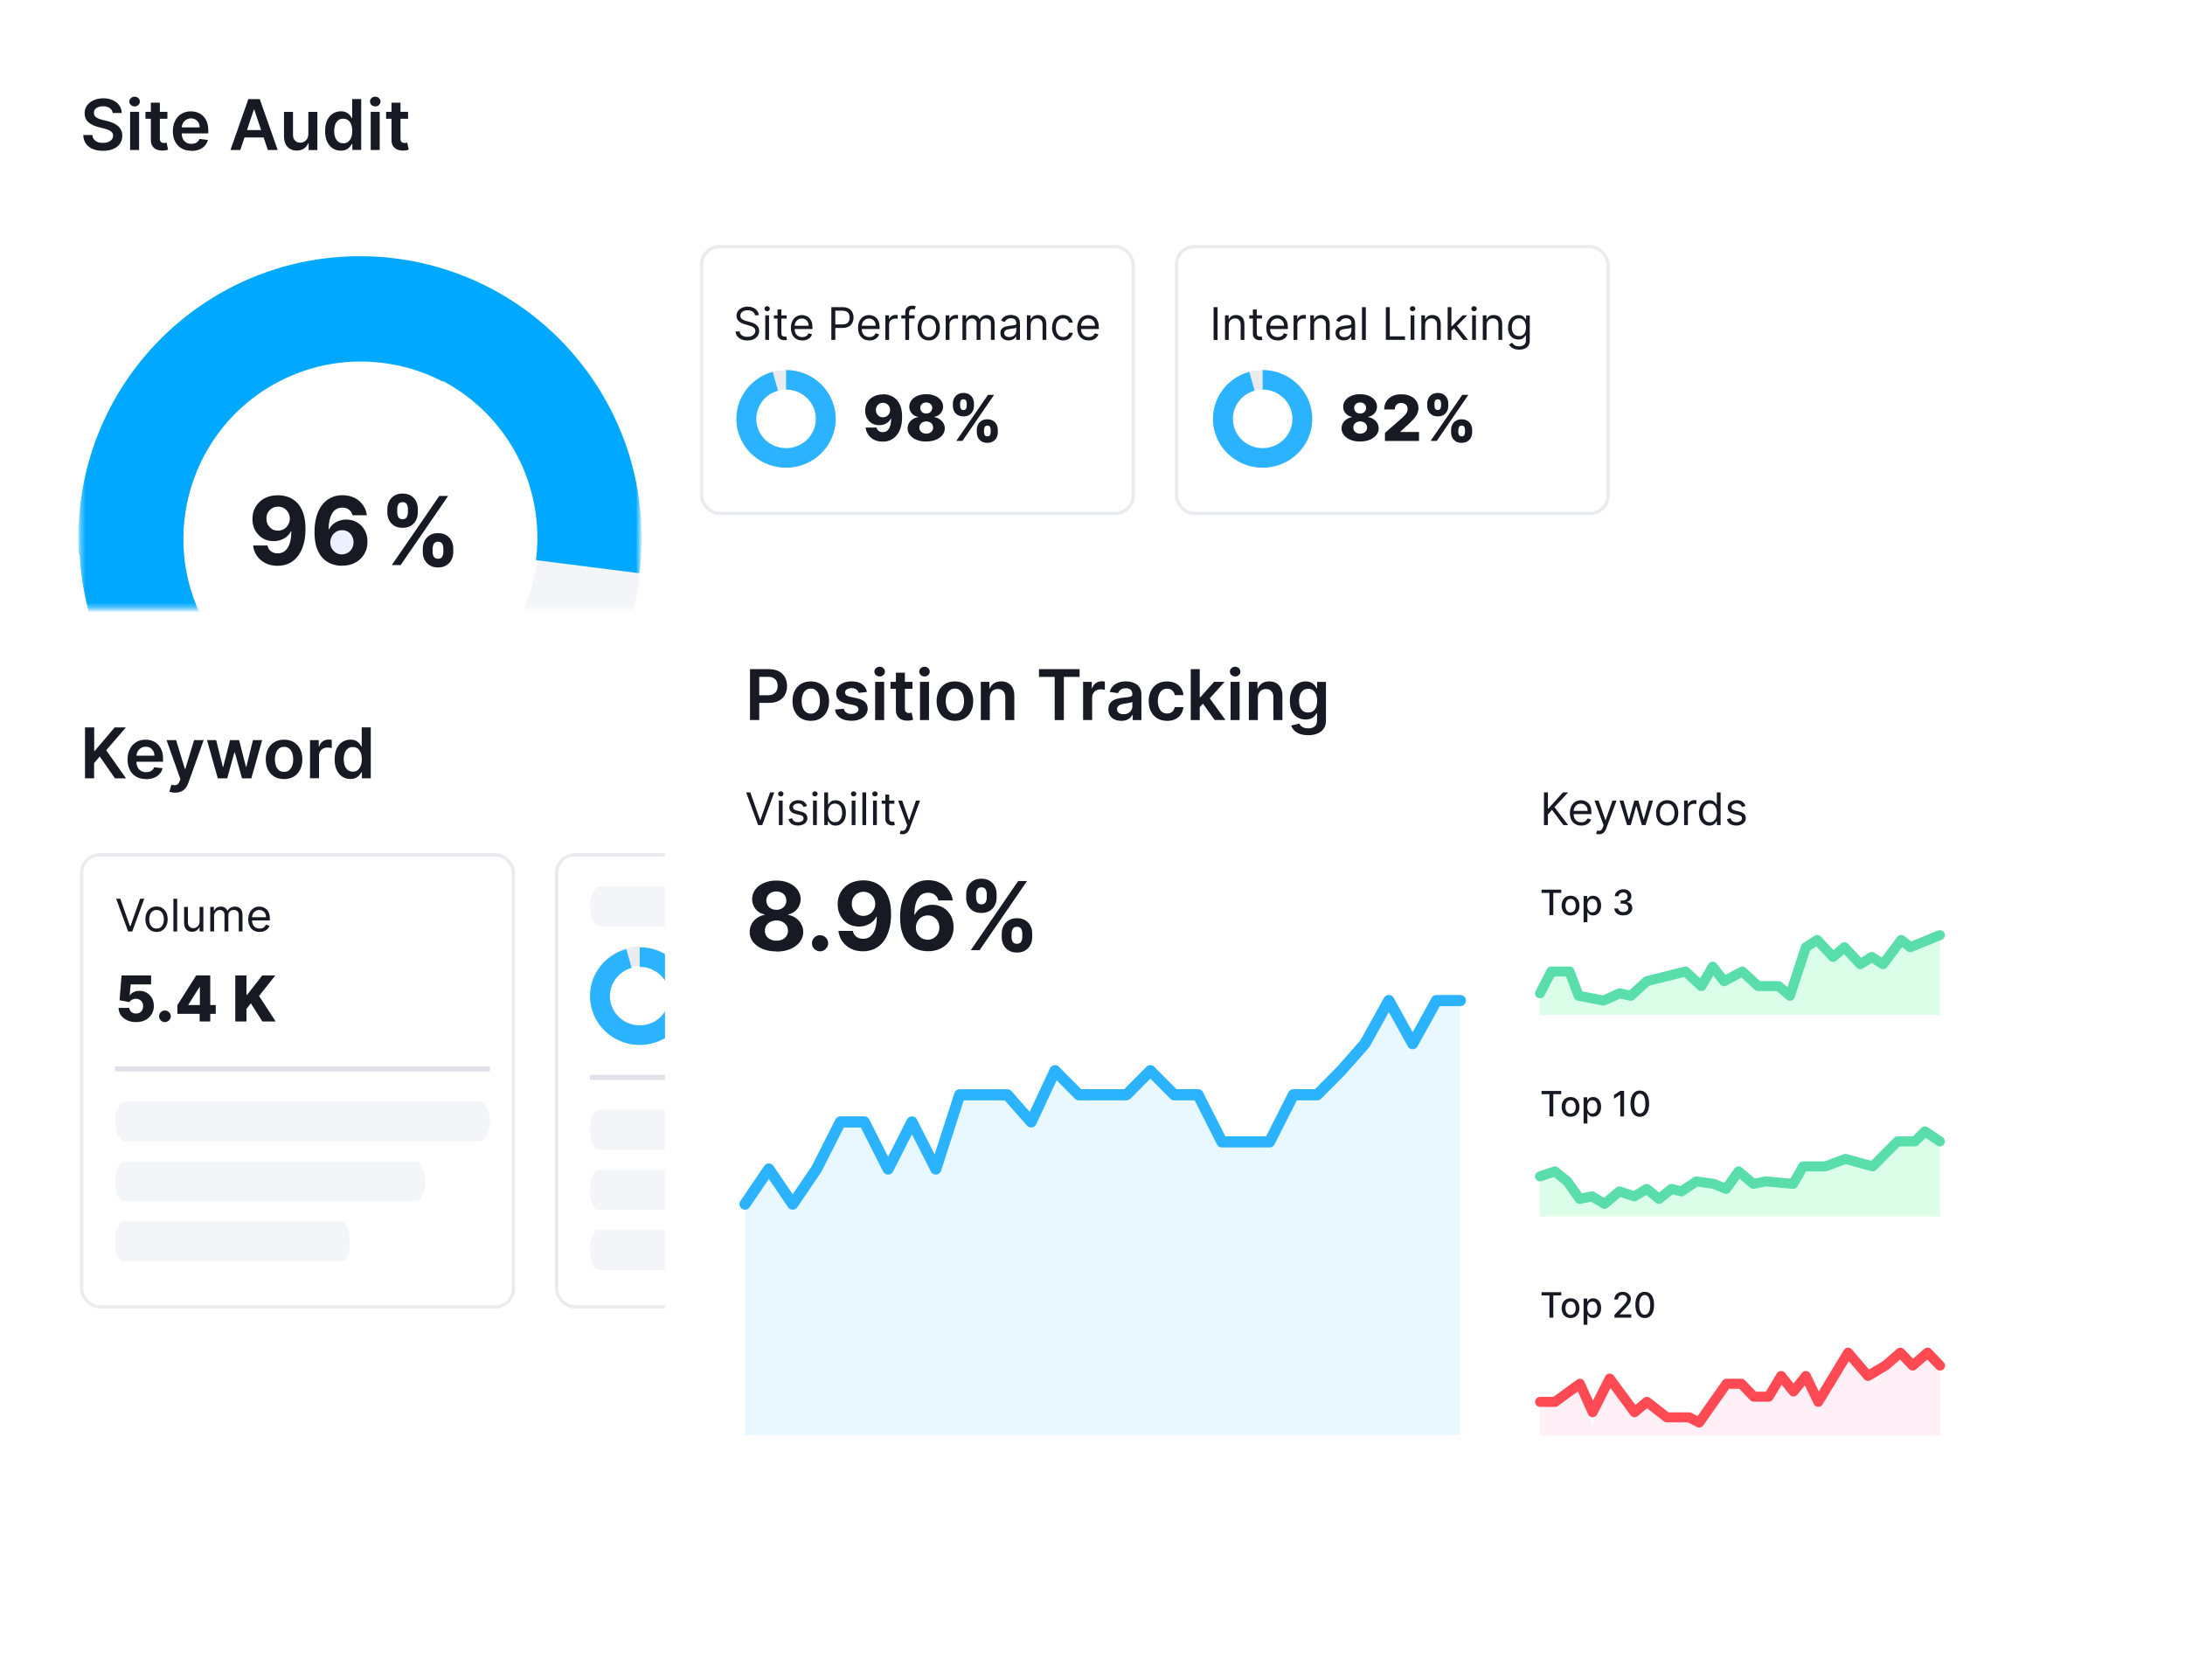 <?xml version="1.0" encoding="UTF-8"?>
<svg xmlns="http://www.w3.org/2000/svg" xmlns:xlink="http://www.w3.org/1999/xlink" id="Calque_1" data-name="Calque 1" viewBox="0 0 437 336">
  <defs>
    <style>
      .cls-1, .cls-2, .cls-3, .cls-4, .cls-5 {
        fill: none;
      }

      .cls-6 {
        mask: url(#mask);
      }

      .cls-7 {
        fill: #ebf1ff;
      }

      .cls-8 {
        filter: url(#drop-shadow-1);
      }

      .cls-9 {
        fill: #f4f5f9;
      }

      .cls-2 {
        stroke: #ff4953;
      }

      .cls-2, .cls-3 {
        stroke-width: 2px;
      }

      .cls-2, .cls-3, .cls-5 {
        stroke-linecap: round;
        stroke-linejoin: round;
      }

      .cls-3 {
        stroke: #59ddaa;
      }

      .cls-10 {
        fill: #171a22;
      }

      .cls-11 {
        fill: #e0e1e9;
      }

      .cls-12 {
        fill: #e9f7ff;
      }

      .cls-13 {
        fill: #00a9ff;
      }

      .cls-14 {
        fill: #c4c4c4;
      }

      .cls-15 {
        fill: #dbfee8;
      }

      .cls-16, .cls-17 {
        fill: #fff;
      }

      .cls-18 {
        fill: #e9ebef;
      }

      .cls-17 {
        filter: url(#drop-shadow-2);
      }

      .cls-4 {
        stroke: #e9ebef;
        stroke-width: .65px;
      }

      .cls-19 {
        fill: #2bb3ff;
      }

      .cls-5 {
        stroke: #2bb3ff;
        stroke-width: 2.23px;
      }

      .cls-20 {
        fill: #fff0f7;
      }

      .cls-21 {
        clip-path: url(#clippath);
      }
    </style>
    <filter id="drop-shadow-1" x="-33" y="-33" width="404" height="344" filterUnits="userSpaceOnUse">
      <feOffset dx="0" dy="0"></feOffset>
      <feGaussianBlur result="blur" stdDeviation="11"></feGaussianBlur>
      <feFlood flood-color="#000" flood-opacity=".2"></feFlood>
      <feComposite in2="blur" operator="in"></feComposite>
      <feComposite in="SourceGraphic"></feComposite>
    </filter>
    <mask id="mask" x="15.67" y="49" width="112.82" height="115.1" maskUnits="userSpaceOnUse">
      <g id="b">
        <path class="cls-14" d="M16,49h112v72.65H16V49Z"></path>
      </g>
    </mask>
    <clipPath id="clippath">
      <rect class="cls-1" x="140" y="49" width="181.94" height="72.65"></rect>
    </clipPath>
    <filter id="drop-shadow-2" x="100" y="81" width="337" height="255" filterUnits="userSpaceOnUse">
      <feOffset dx="0" dy="0"></feOffset>
      <feGaussianBlur result="blur-2" stdDeviation="11"></feGaussianBlur>
      <feFlood flood-color="#000" flood-opacity=".2"></feFlood>
      <feComposite in2="blur-2" operator="in"></feComposite>
      <feComposite in="SourceGraphic"></feComposite>
    </filter>
  </defs>
  <g class="cls-8">
    <rect class="cls-16" width="337.94" height="277.65" rx="10" ry="10"></rect>
  </g>
  <g>
    <path class="cls-10" d="M22.54,22.62c-.03-.41-.25-.78-.59-1.01-.34-.24-.78-.36-1.33-.36-.38,0-.72.06-.99.17-.25.1-.47.26-.63.47-.15.2-.22.43-.22.68,0,.21.05.4.14.55.1.16.23.29.4.4.17.11.36.2.56.27.21.07.41.13.62.18l.96.24c.38.09.75.21,1.11.36.36.15.68.35.96.58.28.23.51.51.68.84s.25.71.25,1.15c0,.6-.15,1.12-.46,1.58-.31.45-.74.8-1.32,1.06-.57.25-1.27.38-2.08.38s-1.48-.12-2.06-.37c-.58-.24-1.03-.6-1.36-1.07-.33-.47-.5-1.04-.53-1.72h1.82c.03.35.14.65.33.88s.44.41.75.53c.31.12.66.17,1.04.17s.75-.06,1.05-.18c.31-.12.54-.29.72-.51.17-.22.26-.47.26-.77,0-.24-.08-.47-.23-.66-.18-.19-.4-.34-.64-.44-.31-.13-.63-.24-.95-.32l-1.16-.3c-.84-.22-1.5-.54-1.99-.98-.48-.44-.73-1.03-.73-1.75,0-.6.16-1.12.49-1.58.33-.45.77-.8,1.34-1.05.56-.25,1.2-.38,1.92-.38s1.35.13,1.9.38c.55.25.98.6,1.29,1.04.31.44.47.95.48,1.52,0,0-1.78,0-1.77,0ZM26.02,30v-7.64h1.8v7.64h-1.8ZM26.92,21.28c-.27,0-.54-.1-.74-.28-.2-.17-.31-.43-.31-.69,0-.27.1-.5.31-.69.2-.19.46-.29.74-.29.29,0,.53.1.74.29.21.19.31.42.31.69,0,.26-.11.52-.31.69-.2.19-.46.29-.74.28ZM33.48,22.36v1.39h-4.39v-1.39h4.39ZM30.17,20.53h1.8v7.17c0,.24.04.43.11.56.07.12.17.21.3.26.12.05.26.07.41.07.11,0,.22,0,.31-.03.1-.02.17-.03.22-.04l.3,1.41c-.1.03-.23.07-.41.11-.18.04-.39.06-.65.07-.42.02-.83-.05-1.22-.2-.35-.14-.65-.39-.86-.71-.21-.32-.31-.72-.31-1.19,0,0,0-7.47,0-7.47ZM38.28,30.15c-.77,0-1.43-.16-1.98-.48-.55-.32-.99-.79-1.28-1.36-.3-.59-.45-1.28-.45-2.08s.15-1.47.45-2.07c.28-.57.72-1.06,1.26-1.39.54-.33,1.17-.5,1.9-.5.47,0,.91.08,1.33.23.42.15.79.38,1.11.7.32.31.58.72.76,1.2.19.48.28,1.06.28,1.73v.55h-6.26v-1.21h4.53c0-.32-.07-.64-.22-.92-.14-.27-.35-.49-.61-.64-.27-.16-.59-.24-.9-.23-.37,0-.69.09-.97.27-.27.17-.5.41-.65.7-.15.28-.23.6-.23.94v1.06c0,.44.08.83.24,1.14.16.31.39.56.68.73.29.17.63.25,1.02.25.26,0,.5-.04.71-.11.21-.08.4-.19.55-.33.15-.15.27-.33.35-.54l1.68.19c-.1.43-.31.83-.61,1.16-.31.34-.7.6-1.13.77-.46.18-.99.27-1.58.27ZM48.06,30h-1.97l3.58-10.18h2.28l3.59,10.18h-1.97l-2.72-8.09h-.08l-2.71,8.09ZM48.13,26.01h5.37v1.48h-5.37s0-1.48,0-1.48ZM61.67,26.79v-4.42h1.8v7.64h-1.75v-1.36h-.08c-.17.43-.47.79-.85,1.05-.39.27-.87.41-1.45.41-.5,0-.94-.11-1.33-.33-.39-.23-.7-.57-.89-.98-.22-.43-.32-.95-.32-1.56v-4.86h1.8v4.58c0,.48.13.87.4,1.15s.61.43,1.04.43c.26,0,.52-.06.77-.19.25-.13.45-.32.61-.58.16-.26.24-.58.24-.97ZM68.16,30.13c-.57,0-1.13-.15-1.61-.46-.47-.31-.85-.76-1.12-1.34-.28-.59-.41-1.3-.41-2.14s.14-1.56.42-2.15c.28-.59.66-1.03,1.14-1.33.48-.3,1.03-.46,1.6-.45.45,0,.82.08,1.1.23.29.15.52.33.69.54.17.21.3.41.39.59h.07v-3.81h1.81v10.18h-1.77v-1.2h-.11c-.11.21-.25.41-.4.59-.19.22-.43.4-.7.53-.29.15-.65.22-1.09.22h0ZM68.66,28.66c.38,0,.71-.1.97-.31.27-.21.47-.5.61-.87.14-.37.21-.8.21-1.3s-.07-.92-.21-1.29c-.14-.36-.34-.65-.61-.85-.26-.2-.59-.3-.98-.3s-.74.1-1,.31c-.27.21-.47.5-.61.87-.14.41-.21.83-.2,1.26,0,.48.07.9.2,1.28.14.37.34.67.61.88.27.21.61.32,1,.32h0ZM74.14,30v-7.64h1.8v7.64h-1.8ZM75.05,21.28c-.27,0-.54-.1-.74-.28-.2-.17-.31-.43-.31-.69,0-.27.1-.5.31-.69.2-.19.46-.29.74-.29.29,0,.53.1.74.29.21.19.31.42.31.69,0,.26-.11.52-.31.69-.2.19-.46.29-.74.28ZM81.61,22.36v1.39h-4.39v-1.39h4.39ZM78.3,20.53h1.8v7.17c0,.24.04.43.11.56.07.12.17.21.3.26.12.05.26.07.41.07.11,0,.21,0,.31-.03.1-.02.17-.03.22-.04l.3,1.41c-.1.03-.23.07-.41.11-.18.04-.39.06-.65.07-.42.02-.83-.05-1.22-.2-.35-.14-.65-.39-.86-.71-.21-.32-.31-.72-.31-1.19,0,0,0-7.47,0-7.47Z"></path>
    <g class="cls-6">
      <g>
        <path class="cls-9" d="M128.5,107.77c0,31.11-25.22,56.32-56.32,56.32s-56.32-25.22-56.32-56.32,25.22-56.32,56.32-56.32,56.32,25.22,56.32,56.32ZM36.69,107.77c0,19.6,15.89,35.48,35.48,35.48s35.48-15.89,35.48-35.48-15.89-35.48-35.48-35.48-35.48,15.89-35.48,35.48Z"></path>
        <path class="cls-13" d="M98.21,57.83c-27.58-14.38-61.6-3.68-75.98,23.91-.8,1.54-1.53,3.11-2.19,4.71-11.78,28.79,2.02,61.68,30.81,73.46,1.6.66,3.24,1.24,4.89,1.74l6.08-19.93c-9.55-2.91-17.42-9.71-21.71-18.72-8.4-17.7-.87-38.87,16.84-47.28,5.46-2.59,11.49-3.75,17.51-3.35,4.93.32,9.73,1.66,14.11,3.95l9.64-18.48h0Z"></path>
        <path class="cls-13" d="M127.87,114.63c3.9-30.86-17.95-59.04-48.81-62.95-1.72-.22-3.45-.36-5.18-.41-31.09-1.04-57.14,23.32-58.18,54.41-.06,1.73-.04,3.47.07,5.2l20.8-1.23c-.59-9.96,3.05-19.71,10.02-26.86,13.68-14.03,36.15-14.31,50.18-.63,4.32,4.22,7.5,9.47,9.23,15.26,1.41,4.73,1.82,9.7,1.2,14.6l20.68,2.62h0Z"></path>
      </g>
    </g>
    <path class="cls-10" d="M84.56,110.41v-.73c0-.55.12-1.06.35-1.52.23-.46.59-.85,1.03-1.12.45-.28,1.01-.43,1.66-.43s1.22.14,1.67.42c.44.27.8.66,1.03,1.12.23.46.35.97.35,1.53v.73c0,.53-.11,1.06-.35,1.53-.23.46-.59.85-1.03,1.11-.45.28-1.01.43-1.66.43s-1.22-.14-1.67-.43c-.44-.27-.8-.65-1.03-1.11-.24-.48-.36-1-.35-1.53h0ZM86.52,109.68v.73c0,.32.08.62.23.9.16.28.44.43.85.43s.69-.14.84-.42c.15-.28.23-.58.23-.91v-.73c0-.33-.07-.63-.21-.92-.14-.28-.43-.43-.85-.43s-.69.14-.84.43c-.16.28-.24.6-.24.92ZM77.47,102.5v-.73c0-.56.12-1.07.36-1.53.23-.46.59-.85,1.03-1.12.45-.28,1-.42,1.65-.42s1.22.14,1.67.42c.45.28.79.65,1.03,1.12.23.46.35.97.35,1.53v.73c0,.56-.12,1.07-.36,1.53-.23.46-.59.85-1.03,1.11-.45.28-1,.41-1.66.41s-1.21-.14-1.67-.42c-.44-.27-.79-.66-1.03-1.11-.23-.47-.35-1-.34-1.53ZM79.45,101.77v.73c0,.33.08.63.23.91.16.28.43.42.83.42s.69-.14.84-.42c.15-.28.23-.58.23-.91v-.73c0-.33-.07-.64-.22-.92-.14-.28-.43-.43-.86-.43-.4,0-.68.14-.83.43s-.23.59-.23.91ZM78.36,113l9.5-13.82h1.77l-9.5,13.82h-1.77,0Z"></path>
    <g class="cls-21">
      <g>
        <rect class="cls-4" x="140.32" y="49.33" width="86.32" height="53.35" rx="3.58" ry="3.58"></rect>
        <path class="cls-10" d="M176.59,78.84c.5,0,.99.08,1.44.25.46.16.88.43,1.23.78.36.35.64.82.85,1.4.21.58.31,1.29.31,2.12,0,.77-.09,1.46-.27,2.07-.18.61-.45,1.12-.79,1.55-.33.42-.75.75-1.22.98-.5.23-1.05.34-1.6.33-.65,0-1.22-.12-1.71-.37-.47-.23-.88-.58-1.18-1.02-.29-.42-.47-.92-.53-1.43h2.19c.07.31.21.54.44.69.22.15.49.23.8.23.56,0,.99-.25,1.26-.73.28-.49.42-1.15.42-1.99h-.05c-.13.27-.32.52-.55.71-.23.2-.51.35-.81.46-.31.11-.64.16-.98.16-.55,0-1.04-.12-1.46-.38-.42-.25-.76-.61-.99-1.04-.24-.44-.36-.94-.36-1.51,0-.64.15-1.2.45-1.68.3-.49.72-.87,1.26-1.14.54-.28,1.16-.41,1.87-.41h0ZM176.6,80.55c-.28,0-.52.06-.74.19-.21.13-.38.31-.5.52-.12.23-.19.48-.18.74,0,.27.06.52.18.74.12.22.29.39.5.52.21.13.46.19.73.19.38,0,.75-.15,1.02-.42.27-.28.41-.65.41-1.04,0-.26-.06-.51-.19-.73-.12-.22-.3-.4-.51-.52-.22-.13-.47-.2-.72-.2h0ZM185.24,88.3c-.72,0-1.36-.11-1.92-.34-.56-.23-1-.54-1.32-.94-.31-.38-.48-.85-.48-1.34,0-.38.09-.73.27-1.05.18-.32.43-.58.74-.79.32-.21.67-.35,1.05-.41v-.07c-.49-.08-.93-.33-1.24-.71-.32-.37-.49-.84-.48-1.33,0-.48.15-.91.44-1.28.29-.38.69-.67,1.2-.89.51-.22,1.09-.32,1.74-.32s1.23.11,1.74.32c.51.21.91.51,1.2.89.29.38.44.8.44,1.28,0,.51-.16.95-.49,1.33-.32.37-.76.62-1.24.7v.07c.38.06.73.2,1.04.41.32.21.56.47.75.79.19.32.28.67.28,1.05,0,.5-.16.94-.48,1.34-.32.39-.76.71-1.32.94-.56.23-1.2.34-1.92.34h0ZM185.24,86.72c.27,0,.51-.05.72-.15.21-.11.37-.25.49-.44.12-.19.18-.4.18-.63,0-.46-.26-.88-.67-1.07-.22-.11-.46-.17-.71-.16-.26,0-.5.05-.71.16-.2.1-.37.25-.49.44-.12.18-.18.4-.18.64s.06.44.18.63c.12.18.28.33.49.43.21.11.45.16.72.16ZM185.24,82.7c.22,0,.43-.05.62-.14.36-.19.59-.57.59-.98,0-.4-.22-.78-.58-.96-.19-.1-.41-.15-.62-.14-.23,0-.44.05-.62.14-.18.09-.32.22-.43.39-.1.17-.16.37-.15.57,0,.22.05.41.15.58.1.17.25.3.43.4.18.1.39.14.62.14h0ZM195.36,86.45v-.49c0-.38.08-.73.24-1.05.16-.32.4-.58.71-.77s.69-.29,1.14-.29.84.1,1.16.29c.32.19.55.45.71.77.16.32.24.67.24,1.05v.49c0,.38-.08.73-.24,1.05-.16.32-.4.58-.71.77s-.7.29-1.15.29-.84-.1-1.15-.29c-.3-.19-.55-.45-.71-.77-.16-.33-.24-.68-.24-1.05ZM196.8,85.96v.49c0,.19.05.38.14.55.1.18.27.26.53.26s.44-.08.53-.26c.09-.17.13-.36.13-.56v-.49c0-.2-.04-.39-.13-.57-.08-.18-.26-.27-.53-.27-.25,0-.43.09-.52.27-.1.17-.14.37-.14.57ZM190.58,81.18v-.49c0-.38.08-.74.25-1.05.17-.32.41-.58.72-.77.31-.19.69-.29,1.13-.29s.84.1,1.16.29c.32.19.55.45.71.77.16.32.24.67.24,1.05v.49c0,.38-.08.74-.25,1.05-.16.32-.4.57-.71.76s-.7.28-1.15.28-.84-.1-1.15-.29c-.3-.18-.55-.45-.71-.76-.16-.32-.24-.68-.24-1.04ZM192.03,80.69v.49c0,.2.05.39.14.56.1.17.27.26.51.26.26,0,.44-.08.53-.26.09-.17.13-.36.13-.56v-.49c0-.2-.04-.39-.13-.57-.08-.18-.26-.27-.54-.27-.25,0-.43.09-.52.28-.09.17-.13.37-.13.56ZM191.26,88.17l6.33-9.21h1.23l-6.33,9.21h-1.23ZM150.99,63.06c-.03-.31-.2-.59-.47-.75-.27-.18-.61-.27-1-.27-.29,0-.54.05-.76.14-.2.08-.37.22-.51.39-.12.16-.18.36-.18.56,0,.16.04.32.12.45.09.12.19.23.33.31.13.08.27.15.41.2.15.05.28.09.4.12l.66.18c.17.04.36.11.57.18.21.08.41.19.6.32.19.14.35.31.48.52.13.21.19.47.19.78,0,.35-.09.67-.28.96-.2.3-.48.53-.8.68-.35.17-.78.25-1.28.25-.47,0-.87-.08-1.22-.23-.32-.14-.6-.35-.81-.63-.2-.28-.31-.6-.33-.94h.82c.02.25.1.45.25.61.15.16.33.28.56.36.23.08.47.11.73.11.3,0,.57-.05.82-.15.24-.1.43-.24.57-.42.14-.18.21-.4.21-.63,0-.19-.06-.38-.18-.53-.13-.14-.3-.26-.48-.33-.21-.09-.42-.16-.64-.22l-.81-.23c-.51-.15-.92-.36-1.21-.63-.3-.27-.45-.63-.45-1.07,0-.37.1-.69.3-.96.2-.28.47-.49.81-.64.36-.16.74-.24,1.13-.23.42,0,.8.08,1.12.23.33.15.59.35.78.61.19.26.3.56.31.89h-.77,0ZM153.05,67.97v-4.91h.76v4.91h-.76ZM153.43,62.25c-.14,0-.28-.05-.38-.15-.1-.09-.16-.22-.16-.36,0-.14.05-.26.16-.36.11-.1.23-.15.38-.15s.27.05.38.15c.11.1.16.22.16.36s-.05.26-.16.36c-.1.1-.23.15-.38.15ZM157.32,63.07v.64h-2.54v-.64h2.54ZM155.52,61.89h.75v4.68c0,.21.03.37.09.48.05.1.14.17.24.21.1.03.21.05.32.05.08,0,.15,0,.2-.01l.13-.03.15.68c-.18.06-.37.09-.56.09-.21,0-.42-.05-.63-.14-.2-.09-.38-.24-.51-.42-.13-.19-.2-.42-.2-.71,0,0,0-4.88,0-4.88ZM160.46,68.08c-.47,0-.88-.1-1.22-.31-.34-.21-.62-.52-.79-.88-.18-.38-.27-.82-.27-1.32s.09-.95.27-1.33c.18-.39.44-.68.77-.9.35-.22.75-.33,1.16-.33.26,0,.51.04.76.13.25.09.48.22.68.42.2.19.37.44.49.75.12.31.18.7.18,1.16v.32h-3.78v-.65h3.02c0-.26-.05-.51-.17-.74-.1-.21-.27-.39-.47-.51-.21-.13-.46-.2-.71-.19-.3,0-.56.07-.78.22-.22.14-.39.34-.5.57-.12.24-.18.49-.18.76v.44c0,.37.06.68.19.94.13.26.31.45.54.58.23.13.5.2.8.2.2,0,.38-.03.54-.08.16-.05.3-.14.42-.25.12-.11.21-.26.27-.43l.73.21c-.08.25-.21.47-.39.65-.18.18-.4.33-.67.43-.29.11-.59.16-.9.15h0ZM166.27,67.97v-6.55h2.21c.51,0,.93.09,1.26.28.33.18.57.43.73.75.16.31.24.66.24,1.05s-.08.74-.24,1.05c-.16.32-.41.58-.72.75-.33.18-.74.28-1.25.28h-1.59v-.7h1.56c.35,0,.63-.06.85-.18s.37-.29.46-.49c.1-.21.15-.44.15-.71s-.05-.5-.15-.7c-.1-.21-.26-.38-.47-.49-.21-.12-.5-.18-.86-.18h-1.39v5.84h-.79,0ZM173.89,68.08c-.47,0-.88-.1-1.22-.31-.34-.21-.62-.52-.79-.88-.18-.38-.27-.82-.27-1.32s.09-.95.27-1.33c.19-.39.44-.68.77-.9.33-.22.72-.33,1.16-.33.26,0,.51.04.76.13.25.09.48.22.68.42.21.19.37.44.49.75.12.31.18.7.18,1.16v.32h-3.79v-.65h3.02c0-.28-.06-.52-.17-.74-.1-.21-.27-.39-.47-.51-.21-.13-.46-.2-.71-.19-.3,0-.56.07-.78.22-.21.14-.39.34-.5.57-.12.24-.18.5-.18.76v.44c0,.37.06.68.19.94.13.26.31.45.54.58.23.13.5.2.8.2.2,0,.38-.03.54-.08.16-.06.3-.14.42-.25.12-.11.21-.26.27-.43l.73.21c-.08.24-.21.47-.39.65-.18.18-.4.33-.67.43-.29.11-.59.16-.9.15h0ZM177.07,67.97v-4.91h.73v.74h.05c.09-.24.25-.44.49-.59.23-.15.5-.23.79-.23.13,0,.26,0,.4.01v.77c-.06-.01-.12-.02-.18-.03-.09-.02-.19-.02-.29-.02-.24,0-.45.05-.64.15-.38.19-.61.58-.6,1v3.11h-.75ZM182.91,63.06v.64h-2.65v-.64h2.65ZM181.06,67.97v-5.59c0-.28.07-.52.2-.7.13-.19.3-.33.51-.42.21-.09.43-.14.67-.14.25,0,.49.04.72.13l-.22.65c-.05-.02-.11-.03-.16-.05-.09-.02-.17-.03-.26-.03-.25,0-.43.06-.54.19-.11.13-.16.31-.16.55v5.41h-.75ZM185.76,68.08c-.44,0-.83-.11-1.17-.32-.34-.22-.61-.52-.78-.89-.18-.38-.28-.82-.28-1.33s.09-.96.28-1.34c.19-.38.45-.68.78-.89.34-.21.72-.32,1.17-.32s.83.11,1.16.32c.33.21.59.51.78.89.19.38.28.83.28,1.34s-.09.95-.28,1.33c-.19.38-.45.67-.78.89-.33.21-.72.32-1.16.32ZM185.76,67.4c.34,0,.61-.09.83-.26.22-.17.38-.4.48-.68.1-.28.16-.59.16-.91,0-.31-.05-.62-.16-.92-.09-.27-.26-.51-.48-.69-.22-.17-.49-.26-.83-.26s-.61.09-.83.26c-.22.18-.39.42-.48.69-.1.28-.16.59-.16.92s.05.63.16.91c.1.28.26.51.48.68.22.17.49.26.83.26h0ZM189.14,67.97v-4.91h.73v.74h.05c.09-.24.25-.44.49-.59.24-.15.51-.23.79-.23.13,0,.26,0,.4.01v.77c-.06-.01-.12-.02-.18-.03-.09-.02-.19-.02-.28-.02-.24,0-.45.05-.64.15-.18.09-.33.24-.44.41-.11.17-.16.37-.16.59v3.11s-.76,0-.76,0ZM192.49,67.97v-4.91h.73v.77h.06c.1-.26.27-.47.49-.61.23-.15.5-.22.82-.22s.59.07.81.22c.22.14.39.35.51.61h.05c.13-.25.32-.45.57-.6.25-.15.55-.23.9-.23.44,0,.8.14,1.08.41.28.27.42.7.42,1.28v3.29h-.75v-3.29c0-.36-.1-.62-.3-.78-.2-.16-.45-.24-.7-.23-.35,0-.61.11-.8.31-.19.21-.29.47-.29.79v3.2h-.77v-3.36c0-.28-.09-.5-.27-.67-.18-.17-.41-.26-.7-.26-.19,0-.38.05-.55.16-.17.1-.3.25-.41.43-.11.2-.16.41-.15.64v3.07h-.75ZM201.75,68.09c-.31,0-.59-.06-.85-.18-.25-.11-.45-.29-.6-.51-.15-.24-.23-.53-.22-.82,0-.28.06-.51.17-.68.11-.18.26-.32.45-.42.18-.1.39-.18.61-.22.23-.05.45-.09.68-.12.3-.04.54-.07.73-.09.19-.02.32-.06.41-.11.09-.05.13-.13.13-.26v-.03c0-.32-.09-.56-.26-.74-.17-.17-.43-.26-.78-.26s-.64.08-.85.24c-.18.13-.33.3-.43.5l-.72-.26c.11-.27.28-.51.51-.7.21-.17.45-.29.7-.35.25-.07.5-.1.75-.1.18,0,.36.02.54.06.21.04.41.11.6.23.19.11.35.29.48.52s.19.54.19.93v3.24h-.75v-.67h-.04c-.05.11-.14.22-.26.34-.12.12-.28.22-.48.31s-.44.13-.73.13h0ZM201.87,67.41c.3,0,.55-.06.75-.18.38-.21.62-.6.63-1.04v-.69s-.1.07-.21.11c-.11.03-.23.06-.37.08-.24.04-.48.07-.72.1-.2.03-.38.07-.55.12-.16.05-.3.13-.41.25-.1.11-.15.26-.15.45,0,.26.1.46.29.6.2.13.44.2.74.2h0ZM206.13,65.02v2.95h-.75v-4.91h.73v.77h.06c.12-.25.29-.45.52-.6.24-.15.54-.23.91-.23.33,0,.62.07.87.2.25.13.44.34.58.61.14.27.21.62.21,1.04v3.12h-.75v-3.07c0-.39-.1-.69-.3-.9-.2-.22-.48-.33-.82-.33-.24,0-.46.05-.65.16-.19.11-.34.26-.44.46-.11.2-.16.44-.16.73h0ZM212.64,68.08c-.46,0-.86-.11-1.19-.33-.34-.22-.6-.53-.77-.9-.19-.41-.28-.86-.27-1.31,0-.5.09-.94.27-1.32.17-.37.44-.68.77-.9.35-.22.75-.33,1.16-.33.32,0,.64.06.93.19.28.13.5.31.68.54s.29.5.33.81h-.75c-.06-.23-.2-.44-.38-.6-.2-.17-.46-.26-.79-.26-.29,0-.55.08-.77.23-.23.16-.41.38-.51.64-.13.31-.19.64-.18.97,0,.38.06.71.18.99.12.28.29.5.51.66.22.16.48.23.78.23.2,0,.37-.03.53-.1.32-.14.56-.41.64-.75h.75c-.08.58-.45,1.08-.98,1.33-.27.13-.59.2-.95.2h0ZM217.73,68.08c-.47,0-.88-.1-1.22-.31-.34-.21-.62-.52-.79-.88-.18-.38-.27-.82-.27-1.32s.09-.95.27-1.33c.19-.39.44-.68.77-.9.33-.22.72-.33,1.16-.33.26,0,.51.04.76.13.25.09.48.22.68.42.21.19.37.44.49.75.12.31.18.7.18,1.16v.32h-3.78v-.65h3.02c0-.28-.05-.52-.17-.74-.1-.21-.27-.39-.47-.51-.21-.13-.46-.2-.71-.19-.3,0-.56.07-.78.22-.21.14-.39.34-.5.57-.12.24-.18.49-.18.76v.44c0,.37.06.68.19.94.13.26.31.45.54.58.23.13.5.2.8.2.2,0,.38-.03.54-.08.16-.06.3-.14.42-.25.12-.11.21-.26.27-.43l.73.21c-.08.24-.21.47-.39.65-.18.18-.4.33-.67.43-.29.11-.59.16-.9.15h0Z"></path>
        <path class="cls-18" d="M167.15,83.76c0,5.39-4.45,9.76-9.93,9.76s-9.93-4.37-9.93-9.76,4.45-9.76,9.93-9.76,9.93,4.37,9.93,9.76ZM151.26,83.76c0,3.24,2.67,5.86,5.96,5.86s5.96-2.62,5.96-5.86-2.67-5.86-5.96-5.86-5.96,2.62-5.96,5.86Z"></path>
        <path class="cls-19" d="M157.21,74c2.52,0,4.94.94,6.78,2.63,1.83,1.68,2.95,3.99,3.13,6.47.17,2.47-.62,4.92-2.21,6.83-1.6,1.93-3.87,3.18-6.35,3.51-2.49.34-5.01-.27-7.08-1.7-2.05-1.41-3.48-3.56-4-5.99-.51-2.43-.07-4.95,1.24-7.06,1.32-2.12,3.39-3.67,5.81-4.33l1.07,3.76c-1.45.4-2.69,1.32-3.48,2.6-.78,1.26-1.05,2.78-.74,4.24.31,1.46,1.17,2.75,2.4,3.59,1.24.86,2.75,1.22,4.25,1.02,1.49-.2,2.85-.95,3.81-2.11.95-1.15,1.42-2.61,1.32-4.1-.11-1.49-.78-2.88-1.88-3.88-1.11-1.02-2.56-1.58-4.07-1.58v-3.91Z"></path>
        <rect class="cls-4" x="235.29" y="49.33" width="86.32" height="53.35" rx="3.58" ry="3.58"></rect>
        <path class="cls-10" d="M272.03,88.3c-.72,0-1.36-.11-1.92-.34-.56-.23-1-.54-1.32-.94-.31-.38-.48-.85-.48-1.34,0-.38.09-.73.27-1.05.18-.32.43-.58.74-.79.32-.21.67-.35,1.05-.41v-.07c-.49-.08-.93-.33-1.25-.71-.32-.37-.49-.84-.48-1.33,0-.48.15-.91.44-1.28.29-.38.69-.67,1.2-.89.51-.22,1.09-.32,1.74-.32s1.23.11,1.74.32c.51.21.91.51,1.2.89.29.38.44.8.44,1.28,0,.51-.16.95-.49,1.33-.32.37-.76.62-1.24.7v.07c.38.06.73.2,1.04.41.32.21.56.47.75.79.19.32.28.67.28,1.05,0,.5-.16.94-.48,1.34-.32.39-.76.71-1.32.94-.56.23-1.2.34-1.92.34ZM272.03,86.72c.27,0,.51-.05.72-.15.21-.11.37-.25.49-.44.12-.19.18-.4.18-.63,0-.46-.26-.88-.67-1.07-.22-.11-.46-.17-.71-.16-.26,0-.5.05-.71.16-.2.1-.37.25-.49.44-.12.18-.18.4-.18.64s.06.44.17.63c.12.18.28.33.49.43.21.11.45.16.72.16h0ZM272.03,82.7c.22,0,.43-.05.62-.14.36-.19.59-.57.58-.98,0-.4-.22-.78-.58-.96-.19-.1-.41-.15-.62-.14-.23,0-.44.05-.62.14-.18.09-.32.22-.43.39-.1.17-.16.37-.15.57,0,.22.05.41.15.58.11.17.25.3.43.4.18.1.39.14.62.14ZM276.99,88.17v-1.6l3.36-2.94c.25-.23.47-.44.64-.62.16-.17.3-.37.4-.58.09-.19.14-.41.14-.63,0-.25-.05-.47-.17-.65-.11-.18-.27-.33-.46-.42-.21-.1-.44-.15-.67-.15-.26,0-.48.05-.67.16-.19.1-.35.26-.45.44-.11.22-.16.46-.16.71h-2.11c0-.63.14-1.17.42-1.62.29-.46.7-.82,1.19-1.05.51-.25,1.11-.37,1.79-.37s1.31.12,1.82.35c.52.23.92.56,1.2.98.29.42.43.9.43,1.45,0,.35-.07.7-.21,1.04s-.39.73-.76,1.14c-.36.42-.88.92-1.55,1.5l-1.1,1.02v.06h3.73v1.79h-6.82,0ZM290.22,86.45v-.49c0-.38.08-.73.24-1.05.17-.32.4-.58.72-.77.31-.19.69-.29,1.14-.29s.84.1,1.16.29c.32.19.55.45.71.77.16.32.24.67.24,1.05v.49c0,.38-.08.73-.24,1.05-.16.32-.4.58-.72.77-.31.19-.7.29-1.15.29s-.84-.1-1.15-.29c-.3-.19-.55-.45-.71-.77-.16-.33-.24-.68-.24-1.05ZM291.66,85.96v.49c0,.19.05.38.14.55.1.18.27.26.53.26s.44-.08.53-.26c.09-.17.14-.36.14-.56v-.49c0-.2-.04-.39-.13-.57-.08-.18-.26-.27-.53-.27-.25,0-.43.09-.52.27-.1.17-.14.37-.14.57ZM285.45,81.18v-.49c0-.38.08-.74.25-1.05.17-.32.41-.58.72-.77.31-.19.69-.29,1.13-.29s.84.1,1.15.29c.32.19.55.45.72.77.16.32.24.67.24,1.05v.49c0,.38-.08.74-.25,1.05-.16.32-.4.57-.71.76s-.7.28-1.15.28-.84-.1-1.15-.29c-.3-.18-.55-.45-.71-.76-.16-.32-.24-.68-.24-1.04ZM286.89,80.69v.49c0,.2.05.39.14.56.1.17.27.26.51.26.26,0,.44-.08.53-.26.09-.17.14-.36.14-.56v-.49c0-.2-.04-.39-.13-.57-.08-.18-.26-.27-.54-.27-.25,0-.42.09-.52.28-.09.17-.13.37-.14.56ZM286.12,88.17l6.33-9.21h1.23l-6.33,9.21h-1.23ZM243.51,61.43v6.55h-.79v-6.55h.79ZM245.75,65.02v2.95h-.75v-4.91h.73v.77h.06c.11-.25.29-.45.52-.6.23-.15.54-.23.91-.23.33,0,.62.07.87.2.25.13.44.34.58.61.14.27.21.62.21,1.04v3.12h-.75v-3.07c0-.39-.1-.69-.3-.9-.2-.22-.48-.33-.83-.33-.24,0-.46.05-.64.16-.19.11-.34.26-.45.46-.11.2-.16.44-.16.73h0ZM252.4,63.06v.64h-2.54v-.64h2.54ZM250.6,61.89h.75v4.68c0,.21.03.37.09.48.05.1.14.17.24.21.1.04.21.05.32.05.08,0,.15,0,.2-.01l.13-.03.15.68c-.18.06-.37.09-.56.09-.21,0-.42-.05-.63-.14-.2-.09-.38-.24-.51-.42-.13-.19-.2-.42-.2-.71v-4.88h0ZM255.54,68.08c-.47,0-.88-.1-1.22-.31-.34-.21-.62-.52-.79-.88-.18-.38-.27-.82-.27-1.32s.09-.95.27-1.33c.19-.39.44-.68.77-.9.33-.22.72-.33,1.16-.33.26,0,.51.04.76.13.25.09.48.22.68.42.2.19.37.44.49.75.12.31.18.7.18,1.16v.32h-3.78v-.65h3.02c0-.28-.05-.52-.17-.74-.1-.21-.27-.39-.47-.51-.21-.13-.46-.2-.71-.19-.3,0-.56.07-.78.22-.21.14-.39.34-.5.57-.12.24-.17.49-.17.76v.44c0,.37.06.68.19.94.13.26.31.45.54.58.23.13.5.2.8.2.2,0,.38-.03.54-.08.16-.06.3-.14.42-.25.12-.11.21-.26.27-.43l.73.21c-.08.24-.21.47-.39.65-.18.18-.4.33-.67.43-.29.11-.59.16-.9.15h0ZM258.72,67.97v-4.91h.73v.74h.05c.09-.24.25-.44.48-.59.23-.15.5-.23.79-.23.13,0,.26,0,.4.01v.77c-.06-.01-.12-.02-.17-.03-.09-.02-.19-.02-.29-.02-.24,0-.45.05-.64.15-.38.19-.61.58-.6,1v3.11h-.75,0ZM262.82,65.02v2.95h-.76v-4.91h.73v.77h.06c.11-.25.29-.45.52-.6.23-.15.54-.23.91-.23.33,0,.62.07.87.2.25.13.44.34.58.61.14.27.21.62.21,1.04v3.12h-.76v-3.07c0-.39-.1-.69-.3-.9-.2-.22-.48-.33-.83-.33-.24,0-.45.05-.64.16-.19.11-.34.26-.44.46-.11.2-.16.44-.16.73ZM268.78,68.09c-.31,0-.59-.06-.85-.18-.25-.11-.45-.29-.6-.51-.15-.24-.23-.53-.22-.82,0-.28.05-.51.17-.68.11-.18.26-.32.44-.42.19-.1.39-.18.61-.22.23-.05.45-.09.68-.12.3-.04.54-.07.73-.09.19-.02.32-.06.41-.11.09-.05.13-.13.13-.26v-.03c0-.32-.09-.56-.26-.74-.17-.17-.43-.26-.78-.26s-.64.08-.85.24c-.18.13-.33.3-.43.5l-.71-.26c.11-.27.28-.51.51-.7.21-.16.45-.28.7-.35.25-.07.5-.1.75-.1.18,0,.36.02.54.06.21.04.41.11.6.23.19.11.36.29.48.52s.19.54.19.93v3.24h-.76v-.67h-.04c-.07.13-.15.24-.26.34-.14.13-.3.24-.48.31-.2.08-.44.13-.73.13h0ZM268.89,67.41c.3,0,.55-.06.75-.18.38-.21.62-.6.63-1.04v-.69s-.1.07-.21.11c-.12.03-.25.06-.37.08-.24.04-.48.07-.72.1-.19.02-.37.06-.55.12-.16.05-.3.13-.41.25-.1.11-.15.26-.15.45,0,.26.1.46.29.6.2.13.44.2.74.2ZM273.16,61.43v6.55h-.76v-6.55h.76ZM277.17,67.97v-6.55h.79v5.84h3.04v.7s-3.83,0-3.83,0ZM282.13,67.97v-4.91h.75v4.91h-.75ZM282.52,62.25c-.14,0-.28-.05-.38-.15-.1-.09-.16-.22-.16-.36,0-.14.05-.26.16-.36.11-.1.23-.15.38-.15s.27.05.38.15c.11.1.16.22.16.36s-.05.26-.16.36c-.1.1-.23.15-.38.15ZM285.02,65.02v2.95h-.75v-4.91h.73v.77h.06c.11-.25.29-.45.52-.6.23-.15.54-.23.91-.23.33,0,.62.07.87.2.25.13.44.34.58.61.14.27.21.62.21,1.04v3.12h-.75v-3.07c0-.39-.1-.69-.3-.9-.2-.22-.48-.33-.82-.33-.24,0-.46.05-.65.16-.19.11-.34.26-.44.46-.11.2-.16.44-.16.73h0ZM290.24,66.18v-.93s.14,0,.14,0l2.15-2.19h.93l-2.29,2.32h-.06l-.87.81h0ZM289.53,67.97v-6.55h.75v6.55h-.75ZM292.65,67.97l-1.92-2.43.54-.52,2.34,2.95h-.96,0ZM294.43,67.97v-4.91h.75v4.91s-.75,0-.75,0ZM294.81,62.25c-.14,0-.28-.05-.38-.15-.1-.09-.16-.22-.16-.36,0-.14.05-.26.16-.36.11-.1.23-.15.38-.15s.27.05.38.15c.11.1.16.22.16.36s-.05.26-.16.36c-.1.1-.23.15-.38.15ZM297.32,65.02v2.95h-.76v-4.91h.73v.77h.06c.11-.25.29-.45.52-.6.23-.15.54-.23.91-.23.33,0,.62.07.87.2.25.13.44.34.58.61.14.27.21.62.21,1.04v3.12h-.75v-3.07c0-.39-.1-.69-.3-.9-.2-.22-.48-.33-.82-.33-.24,0-.46.05-.65.16-.19.11-.34.26-.44.46-.11.2-.16.44-.16.73h0ZM303.81,69.92c-.36,0-.68-.05-.94-.14-.44-.15-.82-.45-1.07-.84l.6-.42c.07.09.15.19.26.31.11.12.25.22.43.3.18.09.42.13.72.13.4,0,.72-.1.98-.29.26-.19.39-.49.39-.9v-1h-.06c-.06.09-.14.2-.24.33-.1.13-.24.25-.43.35-.19.1-.44.15-.76.15-.38,0-.74-.09-1.07-.28-.32-.2-.58-.48-.74-.82-.18-.36-.27-.79-.27-1.3s.09-.94.27-1.31c.18-.38.42-.67.74-.87.32-.21.68-.31,1.09-.31.32,0,.57.05.76.16.19.11.33.22.43.36.1.13.18.24.24.33h.08v-.78h.73v5.05c0,.42-.1.76-.29,1.03-.19.27-.46.47-.77.58-.34.13-.7.19-1.07.19h0ZM303.79,67.22c.3,0,.56-.07.77-.21.21-.14.37-.34.48-.6.11-.26.16-.57.16-.93s-.05-.67-.16-.94c-.09-.25-.26-.47-.47-.64-.21-.15-.47-.23-.77-.23s-.59.08-.8.24c-.21.16-.37.38-.48.65-.11.29-.16.6-.16.91,0,.34.05.64.16.9.11.26.27.46.48.61.21.15.48.22.79.22Z"></path>
        <path class="cls-18" d="M262.45,83.76c0,5.39-4.45,9.76-9.93,9.76s-9.93-4.37-9.93-9.76,4.45-9.76,9.93-9.76,9.93,4.37,9.93,9.76ZM246.56,83.76c0,3.24,2.67,5.86,5.96,5.86s5.96-2.62,5.96-5.86-2.67-5.86-5.96-5.86-5.96,2.62-5.96,5.86Z"></path>
        <path class="cls-19" d="M252.52,74c2.52,0,4.94.94,6.78,2.63,1.83,1.68,2.95,3.99,3.13,6.47.17,2.47-.62,4.92-2.2,6.83-1.6,1.93-3.87,3.18-6.35,3.51-2.49.34-5.01-.27-7.08-1.7-2.05-1.41-3.48-3.56-4-5.99-.51-2.43-.07-4.95,1.24-7.06,1.32-2.12,3.39-3.67,5.81-4.33l1.07,3.76c-1.45.4-2.69,1.32-3.48,2.6-.78,1.26-1.05,2.78-.74,4.24.31,1.46,1.17,2.75,2.4,3.59,1.24.86,2.75,1.22,4.25,1.02,1.49-.2,2.85-.95,3.81-2.11.95-1.15,1.42-2.61,1.32-4.1-.11-1.49-.78-2.88-1.88-3.88-1.11-1.02-2.56-1.58-4.07-1.58v-3.91h0Z"></path>
      </g>
    </g>
    <path class="cls-10" d="M17,155.65v-10.18h1.84v4.68h.12l3.97-4.68h2.25l-3.94,4.57,3.97,5.61h-2.22l-3.04-4.37-1.13,1.33v3.03h-1.84ZM29.22,155.8c-.76,0-1.43-.16-1.98-.48-.55-.32-1-.79-1.28-1.36-.3-.59-.45-1.28-.45-2.08s.15-1.48.45-2.07c.28-.57.72-1.06,1.26-1.39.54-.34,1.17-.5,1.9-.5.47,0,.92.08,1.33.23.42.15.79.38,1.11.7.33.31.58.72.77,1.2.19.48.28,1.06.28,1.73v.55h-6.26v-1.21h4.53c0-.32-.07-.64-.22-.92-.14-.27-.35-.49-.61-.64-.27-.16-.59-.24-.9-.23-.37,0-.69.09-.97.27-.27.17-.5.41-.65.7-.15.29-.23.6-.24.94v1.06c0,.44.08.82.24,1.14.16.32.39.56.68.73.29.17.63.25,1.02.25.26,0,.5-.04.71-.11.21-.08.4-.19.55-.33.16-.15.27-.33.35-.54l1.68.19c-.1.43-.31.83-.61,1.16-.31.34-.7.6-1.13.76-.46.18-.99.27-1.58.27h0ZM35.04,158.51c-.25,0-.47-.02-.68-.06-.17-.03-.33-.07-.49-.13l.42-1.4c.26.08.49.11.7.11.2,0,.39-.07.54-.19.16-.12.29-.33.4-.62l.15-.41-2.77-7.8h1.91l1.76,5.77h.08l1.76-5.77h1.91l-3.06,8.56c-.13.38-.32.73-.57,1.04-.23.29-.53.52-.87.67-.34.15-.74.23-1.21.23ZM43.56,155.65l-2.16-7.64h1.83l1.34,5.37h.07l1.37-5.37h1.81l1.37,5.34h.08l1.32-5.34h1.84l-2.16,7.64h-1.87l-1.43-5.16h-.1l-1.43,5.16s-1.88,0-1.88,0ZM56.81,155.8c-.75,0-1.39-.16-1.94-.49-.55-.33-.99-.81-1.27-1.38-.3-.59-.45-1.28-.45-2.07s.15-1.48.45-2.07c.28-.57.72-1.05,1.27-1.38.55-.33,1.19-.49,1.94-.49s1.39.16,1.94.49c.55.33.97.79,1.27,1.38.3.59.45,1.29.45,2.07s-.15,1.48-.45,2.07c-.28.57-.72,1.05-1.27,1.38-.55.33-1.19.49-1.94.49ZM56.82,154.36c.4,0,.74-.11,1.01-.33.27-.23.47-.53.61-.9.14-.38.2-.8.2-1.26s-.07-.89-.2-1.27c-.11-.35-.32-.67-.61-.91-.27-.23-.61-.34-1.01-.34s-.76.11-1.03.34c-.28.24-.49.56-.61.91-.13.38-.2.8-.2,1.27s.07.88.2,1.26c.14.38.34.68.61.9.28.22.62.33,1.03.33ZM62,155.65v-7.64h1.75v1.27h.08c.14-.44.38-.78.71-1.02.34-.24.75-.37,1.17-.36.1,0,.21,0,.33.01.13,0,.23.02.31.04v1.65c-.12-.03-.24-.06-.36-.07-.16-.02-.31-.03-.47-.04-.33,0-.62.07-.89.21-.25.13-.47.33-.61.58-.15.25-.22.54-.22.86v4.49h-1.8,0ZM70.07,155.78c-.6,0-1.14-.15-1.61-.46-.47-.31-.85-.76-1.12-1.34-.28-.59-.41-1.3-.41-2.14s.14-1.56.42-2.15c.28-.59.66-1.03,1.14-1.33.48-.3,1.03-.46,1.6-.45.45,0,.82.08,1.1.23.29.15.52.33.69.54.17.21.3.41.39.59h.07v-3.81h1.81v10.18h-1.77v-1.2h-.11c-.11.21-.25.41-.4.59-.19.22-.43.4-.7.53-.29.15-.65.22-1.09.22h0ZM70.57,154.31c.38,0,.71-.1.97-.31.27-.21.47-.5.61-.87.14-.37.21-.8.21-1.3s-.07-.92-.21-1.29c-.14-.37-.34-.65-.61-.85-.27-.2-.59-.3-.98-.3s-.74.1-1,.31c-.28.22-.49.52-.61.87-.14.41-.21.83-.2,1.26,0,.48.07.9.2,1.28.14.37.34.66.61.88.27.21.61.32,1,.32h0Z"></path>
    <rect class="cls-4" x="16.33" y="170.97" width="86.35" height="90.35" rx="3.58" ry="3.58"></rect>
    <path class="cls-10" d="M24.06,179.73l1.94,5.51h.08l1.94-5.51h.83l-2.4,6.55h-.82l-2.4-6.55s.83,0,.83,0ZM31.31,186.37c-.41,0-.82-.1-1.17-.32-.34-.22-.61-.52-.78-.89-.19-.38-.28-.82-.28-1.33s.09-.96.28-1.34c.19-.38.45-.68.78-.89.35-.22.76-.33,1.17-.32.44,0,.83.1,1.16.32.33.21.6.51.78.89.19.38.28.83.28,1.34s-.09.95-.28,1.33c-.19.38-.45.68-.78.89-.33.21-.72.32-1.16.32ZM31.31,185.7c.34,0,.61-.09.83-.26.22-.17.38-.4.48-.68.1-.28.16-.59.16-.91,0-.31-.05-.62-.16-.92-.09-.27-.26-.51-.48-.69-.22-.17-.49-.26-.83-.26s-.61.09-.83.26c-.22.18-.39.42-.48.69-.11.29-.16.6-.16.92,0,.33.05.63.16.91s.26.51.48.68c.22.17.49.26.83.26h0ZM35.44,179.73v6.55h-.76v-6.55h.76ZM39.92,184.26v-2.9h.75v4.91h-.75v-.83h-.05c-.12.26-.31.47-.54.64-.24.17-.55.26-.92.26-.31,0-.58-.07-.82-.2-.24-.14-.44-.36-.56-.61-.14-.27-.21-.62-.21-1.04v-3.12h.76v3.07c0,.36.1.64.3.86.2.21.46.32.77.32.19,0,.38-.05.57-.14.2-.1.36-.24.49-.44.13-.2.2-.45.2-.76h0ZM42.05,186.27v-4.91h.73v.77h.06c.1-.26.27-.47.5-.61.23-.15.5-.22.82-.22s.59.07.81.22c.22.15.39.35.51.61h.05c.13-.25.31-.46.57-.6.25-.15.55-.23.9-.23.44,0,.8.14,1.08.41.28.27.42.7.42,1.27v3.29h-.75v-3.29c0-.36-.1-.62-.3-.78-.2-.16-.45-.24-.7-.23-.35,0-.61.1-.8.31-.19.21-.28.47-.28.79v3.2h-.77v-3.36c0-.28-.09-.5-.27-.68-.18-.17-.41-.26-.7-.26-.2,0-.38.05-.55.16-.17.11-.31.26-.41.43-.11.2-.16.41-.15.64v3.07h-.75,0ZM51.93,186.37c-.47,0-.88-.1-1.22-.31-.34-.21-.62-.52-.79-.88-.18-.38-.27-.82-.27-1.32s.09-.95.28-1.33c.19-.39.44-.69.77-.9.33-.22.72-.33,1.16-.33.26,0,.51.04.76.13.25.09.48.22.68.41.21.19.37.44.49.75.12.31.18.7.18,1.16v.32h-3.78v-.65h3.02c0-.28-.06-.52-.17-.74-.1-.21-.27-.39-.47-.51-.21-.13-.46-.2-.71-.19-.3,0-.56.07-.78.22-.21.14-.39.34-.5.57-.12.24-.18.49-.18.76v.43c0,.37.06.68.19.94.13.26.31.45.54.59.23.13.5.2.8.2.2,0,.38-.03.54-.08.16-.05.3-.14.42-.26.12-.12.21-.27.27-.43l.73.21c-.08.24-.21.47-.39.65-.18.18-.4.33-.67.43-.29.11-.59.16-.9.15h0ZM27.21,204.4c-.67,0-1.27-.12-1.79-.37-.49-.22-.92-.57-1.24-1-.3-.43-.46-.94-.47-1.47h2.16c.02.34.15.61.41.82.26.2.57.31.92.31.28,0,.53-.06.74-.18s.39-.29.51-.52c.12-.23.18-.48.18-.77,0-.27-.05-.54-.19-.78-.12-.22-.3-.4-.51-.52-.23-.13-.48-.19-.75-.19-.26,0-.52.06-.76.18-.22.11-.41.28-.54.49l-1.97-.37.4-4.96h5.91v1.79h-4.08l-.21,2.17h.05c.15-.25.4-.46.74-.63.34-.17.73-.25,1.17-.25.52,0,1.03.12,1.47.39.43.26.78.61,1.03,1.06.25.45.38.97.38,1.56,0,.63-.15,1.19-.45,1.68-.3.49-.73.89-1.25,1.15-.53.28-1.16.41-1.88.41ZM32.99,204.4c-.32,0-.6-.11-.83-.34-.22-.22-.35-.52-.34-.83,0-.32.11-.59.34-.81.23-.23.51-.34.83-.34.31,0,.58.11.81.34.4.36.48.95.19,1.4-.11.18-.25.32-.43.42-.17.1-.37.16-.57.16h0ZM35.48,202.74v-1.74l3.77-5.95h1.54v2.36h-.9l-2.21,3.5v.07h5.47v1.76s-7.68,0-7.68,0ZM39.93,204.27v-2.06l.04-.76v-6.39h2.08v9.21h-2.13ZM47.06,204.27v-9.21h2.23v3.9h.12l3.04-3.9h2.62l-3.26,4.11,3.32,5.1h-2.66l-2.29-3.62-.89,1.12v2.5h-2.23,0Z"></path>
    <path class="cls-1" d="M62,194.27h14v11h-14v-11Z"></path>
    <path class="cls-11" d="M23,213.27h75v1H23v-1Z"></path>
    <path class="cls-9" d="M23,224.27c0-2.21.97-4,2.16-4h70.68c1.19,0,2.16,1.79,2.16,4s-.97,4-2.16,4H25.16c-1.19,0-2.16-1.79-2.16-4ZM23,236.27c0-2.21.8-4,1.78-4h58.43c.99,0,1.78,1.79,1.78,4s-.8,4-1.78,4H24.78c-.99,0-1.78-1.79-1.78-4ZM23,248.27c0-2.21.76-4,1.69-4h43.61c.94,0,1.69,1.79,1.69,4s-.76,4-1.69,4H24.69c-.94,0-1.69-1.79-1.69-4Z"></path>
    <rect class="cls-4" x="111.32" y="170.97" width="86.35" height="90.35" rx="3.58" ry="3.58"></rect>
    <path class="cls-9" d="M118,181.27c0-2.21.97-4,2.16-4h70.68c1.19,0,2.16,1.79,2.16,4s-.97,4-2.16,4h-70.68c-1.19,0-2.16-1.79-2.16-4h0Z"></path>
    <path class="cls-18" d="M137.86,199.04c0,5.39-4.45,9.76-9.93,9.76s-9.93-4.37-9.93-9.76,4.45-9.76,9.93-9.76,9.93,4.37,9.93,9.76ZM121.97,199.04c0,3.24,2.67,5.86,5.96,5.86s5.96-2.62,5.96-5.86-2.67-5.86-5.96-5.86-5.96,2.62-5.96,5.86Z"></path>
    <path class="cls-19" d="M127.93,189.44c2.52,0,4.94.94,6.78,2.63,1.83,1.68,2.95,3.99,3.13,6.47.17,2.47-.62,4.92-2.2,6.83-1.6,1.93-3.87,3.18-6.35,3.51-2.49.34-5.01-.27-7.08-1.7-2.05-1.41-3.48-3.56-4-5.99-.51-2.42-.07-4.95,1.24-7.06,1.32-2.12,3.39-3.67,5.81-4.33l1.07,3.76c-1.45.4-2.69,1.32-3.48,2.6-.78,1.26-1.05,2.78-.74,4.24.31,1.46,1.17,2.75,2.4,3.6,1.24.86,2.75,1.22,4.25,1.02,1.49-.2,2.85-.95,3.81-2.11.95-1.14,1.42-2.61,1.32-4.1-.11-1.49-.78-2.88-1.88-3.88-1.11-1.02-2.56-1.58-4.07-1.58v-3.9h0Z"></path>
    <path class="cls-11" d="M118,214.96h75v1h-75v-1Z"></path>
    <path class="cls-9" d="M118,225.96c0-2.21.8-4,1.78-4h58.43c.99,0,1.78,1.79,1.78,4s-.8,4-1.78,4h-58.43c-.99,0-1.78-1.79-1.78-4ZM118,237.96c0-2.21.76-4,1.69-4h43.61c.94,0,1.69,1.79,1.69,4s-.76,4-1.69,4h-43.61c-.94,0-1.69-1.79-1.69-4ZM118,249.96c0-2.21.76-4,1.69-4h43.61c.94,0,1.69,1.79,1.69,4s-.76,4-1.69,4h-43.61c-.94,0-1.69-1.79-1.69-4Z"></path>
    <path class="cls-10" d="M55.6,99.04c.7,0,1.39.12,2.04.35.66.24,1.27.63,1.76,1.13.52.52.93,1.21,1.23,2.06.31.85.46,1.9.47,3.15,0,1.17-.13,2.21-.39,3.13-.26.91-.63,1.69-1.12,2.33-.46.62-1.07,1.12-1.76,1.46-.69.33-1.46.5-2.31.5-.92,0-1.73-.17-2.43-.53-.68-.34-1.26-.84-1.7-1.45-.43-.62-.69-1.33-.77-2.08h2.87c.11.5.35.89.71,1.16.36.27.8.41,1.33.41.9,0,1.57-.39,2.04-1.17.46-.78.7-1.86.7-3.22h-.09c-.2.4-.49.75-.83,1.04-.35.29-.75.51-1.2.67-.45.16-.92.24-1.43.24-.81,0-1.53-.19-2.17-.57-.63-.38-1.15-.92-1.51-1.57-.37-.67-.55-1.43-.55-2.28,0-.92.21-1.74.63-2.46.43-.72,1.05-1.31,1.8-1.69.77-.41,1.67-.62,2.7-.61h0Z"></path>
    <path class="cls-16" d="M55.62,101.32c-.42,0-.84.1-1.21.32-.35.22-.63.5-.83.87-.2.36-.3.77-.29,1.22,0,.45.1.86.3,1.22.2.36.48.64.82.86.35.21.75.31,1.2.31.63,0,1.24-.25,1.68-.71.21-.22.38-.48.5-.77.28-.69.23-1.47-.13-2.12-.2-.36-.48-.66-.83-.87-.36-.22-.77-.33-1.2-.33Z"></path>
    <path class="cls-10" d="M68.4,113.14c-.7,0-1.39-.12-2.05-.35-.66-.24-1.27-.63-1.76-1.13-.52-.52-.93-1.22-1.24-2.08-.3-.86-.45-1.92-.45-3.18,0-1.15.13-2.18.39-3.09.26-.91.64-1.69,1.12-2.32.47-.62,1.07-1.11,1.76-1.45.68-.34,1.45-.51,2.3-.51.92,0,1.73.18,2.43.53.68.33,1.26.83,1.69,1.44.43.61.69,1.29.78,2.04h-2.87c-.11-.47-.35-.85-.71-1.12s-.8-.41-1.33-.41c-.89,0-1.57.39-2.04,1.17-.46.78-.69,1.84-.7,3.17h.09c.2-.41.48-.75.83-1.04.36-.29.76-.52,1.2-.67.46-.16.94-.24,1.43-.24.81,0,1.54.19,2.17.57.64.38,1.14.9,1.51,1.57.37.67.55,1.43.55,2.29,0,.93-.21,1.76-.65,2.48-.43.73-1.05,1.32-1.8,1.71-.77.41-1.66.61-2.68.61h0Z"></path>
    <path class="cls-7" d="M68.38,110.86c.85.01,1.63-.45,2.03-1.2.2-.38.31-.8.3-1.23,0-.43-.1-.85-.3-1.23-.39-.74-1.17-1.2-2.01-1.18-.32,0-.64.06-.93.19-.28.12-.53.3-.74.53-.43.46-.67,1.08-.68,1.71,0,.42.1.84.3,1.21.21.37.48.66.83.88.35.22.75.33,1.2.33Z"></path>
  </g>
  <rect class="cls-17" x="133" y="114" width="271" height="189" rx="10" ry="10"></rect>
  <g>
    <path class="cls-10" d="M150,144v-10.18h3.82c.78,0,1.44.15,1.97.44.51.27.93.69,1.21,1.2.27.51.41,1.08.41,1.73s-.14,1.23-.41,1.74c-.28.51-.7.93-1.22,1.2-.54.29-1.2.43-1.98.43h-2.53v-1.52h2.28c.46,0,.83-.08,1.12-.24.29-.16.51-.38.65-.66.15-.3.22-.63.21-.96,0-.36-.07-.68-.21-.96-.14-.28-.37-.5-.65-.64-.29-.16-.67-.23-1.13-.23h-1.69v8.64h-1.85,0ZM162.16,144.15c-.75,0-1.39-.16-1.94-.49-.55-.33-.99-.81-1.27-1.38-.3-.59-.45-1.28-.45-2.07s.15-1.48.45-2.07c.28-.57.73-1.05,1.27-1.38.55-.33,1.19-.49,1.94-.49s1.39.16,1.94.49c.55.33.97.79,1.27,1.38.3.59.45,1.29.45,2.07s-.15,1.48-.45,2.07c-.28.57-.72,1.05-1.27,1.38-.55.33-1.19.49-1.94.49ZM162.17,142.71c.4,0,.74-.11,1.01-.33.27-.23.47-.53.61-.9.14-.41.21-.83.2-1.26,0-.47-.07-.89-.2-1.27-.11-.35-.32-.67-.61-.91-.27-.23-.61-.34-1.01-.34s-.76.11-1.03.34c-.28.24-.49.56-.61.91-.13.38-.2.8-.2,1.27s.07.88.2,1.26c.14.38.34.68.61.9.27.22.62.33,1.03.33ZM173.38,138.38l-1.64.18c-.05-.17-.13-.33-.24-.47-.12-.15-.28-.27-.46-.35-.22-.1-.46-.14-.71-.13-.38,0-.69.08-.95.24-.25.16-.38.37-.37.63,0,.21.08.41.24.54.17.14.45.25.84.34l1.3.28c.72.16,1.26.4,1.61.74.35.34.53.78.54,1.33,0,.46-.14.91-.42,1.27-.27.36-.66.65-1.15.85-.49.21-1.05.31-1.69.31-.93,0-1.69-.2-2.26-.59-.57-.39-.91-.94-1.02-1.65l1.76-.17c.08.35.25.6.51.78.26.18.6.26,1.01.26s.77-.09,1.03-.26c.26-.18.39-.39.39-.65,0-.21-.09-.41-.25-.54-.16-.14-.42-.25-.77-.33l-1.3-.27c-.73-.15-1.27-.41-1.63-.77-.35-.37-.52-.82-.52-1.38-.01-.44.12-.87.38-1.22.26-.35.62-.62,1.09-.8.47-.19,1.01-.29,1.62-.29.9,0,1.6.19,2.11.57.51.37.85.92.96,1.55h0ZM175.03,144v-7.64h1.8v7.64h-1.8ZM175.93,135.28c-.29,0-.53-.1-.74-.28-.2-.18-.31-.43-.31-.69,0-.27.1-.5.31-.69.21-.19.45-.29.74-.29s.53.1.74.29c.21.19.31.42.31.69,0,.26-.11.52-.31.69-.2.19-.46.29-.74.28ZM182.49,136.36v1.39h-4.39v-1.39h4.39ZM179.18,134.53h1.8v7.17c0,.24.04.43.11.56.07.12.17.21.3.26.12.05.26.07.41.07.18,0,.35-.03.53-.07l.3,1.41c-.1.03-.23.07-.41.11-.18.04-.39.06-.65.07-.42.02-.83-.05-1.22-.2-.35-.14-.65-.39-.86-.71-.21-.32-.31-.72-.31-1.19v-7.47h0ZM184,144v-7.64h1.8v7.64h-1.8ZM184.9,135.28c-.29,0-.53-.1-.74-.28-.2-.18-.31-.43-.31-.69,0-.27.1-.5.31-.69.21-.19.45-.29.74-.29s.53.1.74.29c.21.19.31.42.31.69,0,.26-.11.52-.31.69-.2.19-.46.29-.74.28ZM190.98,144.15c-.74,0-1.39-.16-1.94-.49-.55-.33-.99-.81-1.27-1.38-.3-.59-.45-1.28-.45-2.07s.15-1.48.45-2.07c.28-.57.72-1.05,1.27-1.38.55-.33,1.19-.49,1.94-.49s1.39.16,1.94.49c.55.33.97.79,1.27,1.38.3.59.45,1.29.45,2.07s-.15,1.48-.45,2.07c-.28.57-.72,1.05-1.27,1.38-.55.33-1.19.49-1.94.49ZM190.99,142.71c.4,0,.74-.11,1.01-.33.27-.23.47-.53.61-.9.14-.41.21-.83.2-1.26,0-.47-.07-.89-.2-1.27-.11-.35-.32-.67-.61-.91-.27-.23-.61-.34-1.01-.34s-.76.11-1.03.34c-.28.24-.49.56-.61.91-.14.41-.21.84-.2,1.27,0,.46.07.88.2,1.26.14.38.34.68.61.9.27.22.62.33,1.03.33ZM197.96,139.53v4.47h-1.8v-7.64h1.72v1.3h.09c.18-.43.46-.77.84-1.02.39-.25.87-.38,1.44-.38.53,0,.99.11,1.38.34.39.23.7.55.91.98.22.43.33.95.32,1.56v4.86h-1.8v-4.58c0-.51-.13-.91-.4-1.2-.26-.29-.62-.43-1.09-.43-.31,0-.59.07-.84.21-.24.14-.44.34-.57.59-.14.26-.2.57-.2.94h0ZM207.8,135.36v-1.55h8.12v1.55h-3.15v8.64h-1.83v-8.64h-3.15,0ZM216.62,144v-7.64h1.74v1.27h.08c.14-.44.38-.78.72-1.02.34-.24.73-.36,1.17-.36.1,0,.21,0,.33.01.13,0,.23.02.31.04v1.66c-.12-.04-.24-.06-.36-.07-.16-.02-.31-.03-.47-.04-.33,0-.62.07-.88.21-.25.13-.46.34-.61.58-.15.26-.23.56-.22.86v4.49h-1.8ZM224.23,144.15c-.48,0-.92-.09-1.31-.26-.37-.17-.69-.44-.91-.78-.22-.34-.33-.76-.33-1.26,0-.43.08-.79.24-1.07.16-.28.38-.51.65-.68.27-.17.59-.3.93-.38.35-.09.72-.16,1.08-.19.45-.05.81-.09,1.09-.12.28-.04.48-.1.61-.18.13-.08.19-.21.19-.38v-.03c0-.38-.11-.66-.33-.87-.22-.21-.54-.31-.96-.31-.44,0-.79.1-1.05.29-.24.17-.42.41-.52.68l-1.68-.24c.13-.46.35-.85.66-1.16.3-.32.68-.55,1.12-.71.44-.16.93-.24,1.46-.24.37,0,.73.04,1.1.13.37.09.7.23,1,.43.3.2.54.46.73.8.19.34.28.76.28,1.27v5.11h-1.73v-1.05h-.06c-.12.22-.28.43-.46.6-.22.19-.47.34-.74.44-.33.12-.69.17-1.04.16ZM224.7,142.83c.36,0,.67-.07.94-.21.26-.15.47-.34.61-.58.15-.24.22-.5.22-.78v-.9c-.09.06-.19.1-.29.13-.13.04-.28.07-.45.1-.17.03-.33.06-.49.08l-.42.06c-.25.03-.49.09-.72.18-.19.07-.37.19-.5.35-.13.16-.19.36-.18.57,0,.33.12.58.36.75s.55.25.93.25h0ZM233.4,144.15c-.76,0-1.42-.17-1.96-.5-.54-.33-.98-.81-1.26-1.39-.29-.59-.44-1.28-.44-2.05s.15-1.46.45-2.05c.28-.58.72-1.06,1.26-1.39.55-.33,1.19-.5,1.94-.5.62,0,1.17.12,1.65.34.48.23.86.54,1.15.96.29.41.45.89.49,1.44h-1.72c-.06-.35-.24-.68-.5-.92-.26-.25-.6-.37-1.04-.37-.37,0-.69.1-.97.3-.28.2-.5.48-.65.85-.15.37-.23.81-.23,1.32s.08.97.23,1.34c.15.37.37.66.64.86.28.2.6.3.98.3.26,0,.5-.05.71-.15.21-.1.39-.25.53-.44.14-.19.24-.43.29-.7h1.72c-.03.51-.2,1.01-.48,1.44-.28.42-.67.76-1.12.97-.47.23-1.03.35-1.67.35h0ZM239.79,141.6v-2.17s.28,0,.28,0l2.74-3.07h2.1l-3.38,3.76h-.37l-1.38,1.48h0ZM238.15,144v-10.18h1.8v10.18h-1.8ZM242.94,144l-2.49-3.48,1.21-1.27,3.43,4.74h-2.15ZM246.12,144v-7.64h1.8v7.64h-1.8ZM247.03,135.28c-.29,0-.53-.1-.74-.28-.2-.18-.31-.43-.31-.69,0-.27.1-.5.31-.69.21-.19.45-.29.74-.29s.53.1.74.29c.2.19.31.42.31.69,0,.26-.11.52-.31.69-.2.19-.46.29-.74.28ZM251.57,139.53v4.47h-1.8v-7.64h1.72v1.3h.09c.17-.42.46-.77.84-1.02.39-.25.87-.38,1.44-.38.53,0,.99.11,1.38.34.39.23.7.55.92.98.22.43.33.95.32,1.56v4.86h-1.8v-4.58c0-.51-.13-.91-.4-1.2-.26-.29-.62-.43-1.09-.43-.32,0-.6.07-.84.21-.24.14-.44.34-.57.59-.14.26-.2.57-.2.94h0ZM261.62,147.02c-.65,0-1.2-.09-1.67-.26-.46-.17-.84-.4-1.12-.7-.27-.27-.47-.6-.59-.97l1.62-.39c.07.15.18.3.32.44.14.15.33.27.56.37.24.1.54.15.9.15.51,0,.93-.12,1.27-.37.33-.25.5-.65.5-1.21v-1.45h-.09c-.11.21-.25.4-.41.57-.2.21-.44.38-.7.49-.29.13-.65.2-1.09.2-.56,0-1.11-.14-1.6-.41-.47-.28-.85-.69-1.13-1.24-.28-.55-.42-1.25-.42-2.08s.14-1.55.42-2.12c.28-.58.66-1.02,1.14-1.32.48-.3,1.03-.46,1.6-.45.45,0,.82.08,1.1.23.29.15.52.33.7.54.17.21.3.41.39.59h.1v-1.26h1.77v7.76c0,.65-.16,1.19-.47,1.62-.31.43-.74.75-1.28.96-.54.21-1.15.32-1.84.32h0ZM261.64,142.48c.38,0,.71-.09.97-.28.27-.18.47-.45.61-.8.14-.35.21-.77.21-1.25s-.07-.9-.21-1.26c-.12-.33-.33-.63-.61-.84-.27-.2-.59-.3-.98-.3s-.74.1-1.01.31c-.28.22-.49.52-.61.86-.14.4-.21.81-.2,1.23,0,.47.07.88.2,1.23.14.35.34.62.61.82.27.19.61.29,1,.29Z"></path>
    <path class="cls-12" d="M153.77,234.01l-4.77,7.06v45.93h143v-86.9h-4.77l-4.77,8.68-4.77-8.68-4.77,8.68-4.77,5.45-4.77,4.84h-4.77l-4.77,9.49h-9.53l-4.77-9.49h-4.77l-4.77-4.84-4.77,4.84h-9.53l-4.77-4.84-4.77,10.29-4.77-5.45h-9.53l-4.77,14.93-4.77-9.49-4.77,9.49-4.77-9.49h-4.77l-4.77,9.49-4.77,7.06-4.77-7.06h0Z"></path>
    <path class="cls-5" d="M149,240.8l4.77-7.02,4.77,7.02,4.77-7.02,4.77-9.42h4.77l4.77,9.42,4.77-9.42,4.77,9.42,4.77-14.84h9.53l4.77,5.41,4.77-10.23,4.77,4.81h9.53l4.77-4.81,4.77,4.81h4.77l4.77,9.42h9.53l4.77-9.42h4.77l4.77-4.81,4.77-5.41,4.77-8.62,4.77,8.62,4.77-8.62h4.77"></path>
    <path class="cls-10" d="M150.06,158.46l1.94,5.51h.08l1.94-5.51h.83l-2.4,6.54h-.82l-2.4-6.54h.83ZM155.77,165v-4.91h.76v4.91h-.76ZM156.16,159.27c-.14,0-.28-.05-.38-.15-.1-.09-.16-.22-.16-.36,0-.14.05-.26.16-.36.11-.1.23-.15.38-.15s.27.05.38.15c.11.1.16.22.16.36,0,.14-.06.27-.16.36-.1.1-.23.15-.38.15ZM161.39,161.19l-.68.19c-.05-.12-.11-.23-.19-.33-.09-.11-.2-.21-.33-.27-.17-.08-.35-.11-.54-.1-.3,0-.55.07-.75.21-.2.14-.3.31-.3.52,0,.17.07.34.21.44.14.11.35.2.64.27l.73.18c.44.11.77.27.98.49.21.22.32.5.32.84,0,.28-.08.53-.24.75-.16.22-.38.4-.67.52-.32.13-.66.2-1,.19-.5,0-.91-.11-1.24-.33-.33-.22-.54-.54-.62-.95l.72-.18c.07.26.2.46.39.59.19.13.44.2.75.2.35,0,.63-.07.84-.22.21-.15.31-.33.31-.54,0-.17-.06-.31-.18-.43-.12-.12-.3-.2-.55-.26l-.82-.19c-.45-.11-.78-.27-.99-.49-.21-.23-.32-.53-.31-.85,0-.28.08-.52.23-.74.16-.21.37-.38.64-.5.27-.12.58-.18.93-.18.49,0,.87.11,1.14.32.28.21.48.49.59.84h0ZM162.61,165v-4.91h.76v4.91h-.76ZM162.99,159.27c-.14,0-.28-.05-.38-.15-.1-.09-.16-.22-.16-.36,0-.14.05-.26.16-.36.1-.1.24-.15.38-.15.15,0,.27.05.38.15.11.1.16.22.16.36,0,.14-.06.27-.16.36-.1.1-.23.15-.38.15ZM164.85,165v-6.54h.76v2.42h.06c.06-.09.13-.19.23-.33.1-.13.24-.25.43-.36.19-.11.44-.16.76-.16.41,0,.78.1,1.09.31.32.21.56.5.74.88s.26.83.26,1.34-.09.97-.26,1.35c-.16.36-.41.66-.74.88-.31.21-.68.31-1.08.31-.32,0-.57-.05-.76-.16-.17-.09-.32-.21-.44-.36-.08-.11-.16-.22-.24-.34h-.09v.75h-.73,0ZM165.59,162.54c0,.37.05.7.16.98.11.28.27.5.48.66.21.16.46.24.77.24s.58-.08.79-.25c.21-.17.37-.39.48-.68.11-.29.16-.6.16-.95s-.05-.66-.16-.93c-.09-.26-.26-.49-.48-.66-.21-.16-.48-.25-.8-.25s-.57.08-.77.23c-.22.16-.38.39-.47.65-.11.27-.16.6-.16.96h0ZM170.34,165v-4.91h.75v4.91h-.75ZM170.72,159.27c-.14,0-.28-.05-.38-.15-.1-.09-.16-.22-.16-.36,0-.14.05-.26.16-.36.11-.1.23-.15.38-.15s.27.05.38.15c.1.09.16.22.16.36,0,.14-.06.27-.16.36-.1.1-.24.15-.38.15ZM173.23,158.46v6.54h-.75v-6.54h.75ZM174.61,165v-4.91h.76v4.91h-.76ZM174.99,159.27c-.14,0-.28-.05-.38-.15-.1-.09-.16-.22-.16-.36,0-.14.05-.26.16-.36.11-.1.23-.15.38-.15s.27.05.38.15c.11.1.16.22.16.36,0,.14-.06.27-.16.36-.1.1-.23.15-.38.15ZM178.88,160.09v.64h-2.54v-.64h2.54ZM177.08,158.91h.76v4.68c0,.21.03.37.09.48.05.1.14.17.24.21.1.03.21.05.32.05.08,0,.15,0,.2-.01l.13-.02.15.68c-.18.06-.37.09-.56.09-.22,0-.43-.05-.63-.14-.2-.09-.38-.24-.51-.42-.13-.19-.2-.42-.2-.71v-4.88h0ZM180.5,166.84c-.13,0-.24-.01-.34-.03-.07-.01-.14-.03-.21-.06l.19-.66c.18.05.35.06.49.05.14-.01.28-.08.37-.19.11-.11.21-.29.3-.54l.14-.38-1.82-4.93h.82l1.35,3.91h.05l1.35-3.91h.82l-2.08,5.62c-.09.25-.21.46-.35.63-.14.17-.3.29-.48.37-.19.08-.4.13-.61.12h0ZM155.29,190.27c-1.04,0-1.96-.17-2.77-.5-.81-.34-1.44-.81-1.9-1.39-.45-.57-.7-1.28-.69-2,0-.55.13-1.1.39-1.59.26-.49.62-.89,1.08-1.21.45-.32.97-.54,1.52-.62v-.09c-.71-.13-1.35-.51-1.8-1.07-.46-.56-.7-1.27-.69-1.99,0-.69.21-1.36.62-1.91.42-.56.99-1,1.72-1.32.73-.32,1.57-.49,2.5-.49.93,0,1.76.16,2.49.48.73.32,1.31.76,1.73,1.33.42.56.63,1.19.64,1.9,0,.73-.24,1.43-.7,1.99-.45.56-1.08.94-1.78,1.08v.09c.55.09,1.05.3,1.51.62.46.32.82.72,1.08,1.21.27.48.41,1.01.41,1.59,0,.73-.24,1.43-.69,2.01-.46.59-1.09,1.06-1.9,1.4-.8.34-1.73.51-2.76.51h0ZM155.28,188.12c.46,0,.87-.09,1.21-.25.35-.17.62-.41.81-.7.2-.3.3-.65.3-1.04,0-.38-.1-.74-.3-1.06-.21-.31-.49-.56-.82-.73-.37-.19-.78-.28-1.19-.27-.45,0-.84.09-1.19.27-.34.16-.62.42-.83.73-.2.31-.3.66-.29,1.06,0,.39.1.74.29,1.04.19.3.47.53.82.7.35.17.76.25,1.21.25h0ZM155.27,181.95c.39,0,.73-.08,1.03-.24.29-.15.54-.38.71-.66.17-.28.26-.6.26-.96.01-.67-.36-1.29-.96-1.58-.32-.16-.68-.24-1.04-.24-.39,0-.74.08-1.04.24-.29.14-.54.37-.71.64-.17.27-.25.59-.25.95,0,.36.09.69.26.96.17.28.41.5.71.65.3.16.65.24,1.03.23h0ZM164.01,190.24c-.43,0-.85-.16-1.15-.47-.31-.3-.48-.72-.47-1.15,0-.44.16-.82.47-1.13.3-.31.72-.48,1.15-.47.43,0,.84.17,1.13.47.32.31.49.69.49,1.13,0,.3-.08.57-.23.82-.15.24-.35.44-.59.59-.24.14-.52.22-.8.22h0ZM172.68,176.05c.7,0,1.39.12,2.05.35.67.24,1.27.63,1.77,1.14.52.52.93,1.21,1.24,2.08.31.86.46,1.91.47,3.16,0,1.17-.13,2.22-.39,3.15-.26.92-.63,1.7-1.12,2.34-.47.62-1.07,1.13-1.77,1.47-.69.33-1.47.5-2.32.5-.92,0-1.74-.18-2.44-.53-.68-.34-1.27-.84-1.71-1.46-.43-.62-.7-1.34-.78-2.09h2.88c.11.5.35.89.71,1.17.36.27.81.41,1.34.41.9,0,1.58-.39,2.05-1.18.47-.79.7-1.87.7-3.23h-.09c-.2.4-.49.76-.84,1.05-.35.29-.75.51-1.21.67-.45.16-.93.24-1.44.24-.81,0-1.54-.19-2.18-.57-.64-.38-1.16-.92-1.51-1.58-.37-.67-.55-1.43-.56-2.29,0-.93.21-1.75.64-2.48.43-.73,1.06-1.32,1.8-1.7.78-.41,1.68-.62,2.71-.62h0ZM172.7,178.34c-.43,0-.85.11-1.21.32-.35.22-.63.51-.84.87-.2.37-.3.77-.29,1.22,0,.45.1.86.3,1.23.2.36.48.65.82.86.35.21.75.32,1.2.32.64,0,1.25-.25,1.68-.71.22-.23.38-.48.51-.78.28-.69.23-1.48-.13-2.13-.2-.36-.49-.66-.84-.88-.36-.22-.78-.33-1.2-.33ZM185.55,190.22c-.7,0-1.4-.12-2.06-.35-.67-.24-1.27-.63-1.77-1.14-.52-.52-.94-1.22-1.24-2.09-.3-.87-.46-1.93-.46-3.2,0-1.16.13-2.2.39-3.11.26-.92.64-1.7,1.13-2.34.47-.62,1.08-1.12,1.77-1.46.69-.34,1.46-.51,2.31-.51.92,0,1.74.18,2.44.54.68.33,1.27.83,1.7,1.45.43.61.7,1.3.79,2.06h-2.88c-.11-.48-.35-.85-.71-1.13s-.81-.41-1.34-.41c-.9,0-1.58.39-2.05,1.18-.46.78-.7,1.85-.7,3.19h.1c.21-.41.48-.76.84-1.05.36-.29.77-.52,1.21-.67.46-.16.95-.24,1.44-.24.82,0,1.55.19,2.19.58.64.38,1.14.91,1.51,1.58.37.67.55,1.44.56,2.3,0,.94-.22,1.77-.65,2.5-.43.73-1.06,1.32-1.81,1.72-.77.41-1.67.61-2.7.61h0ZM185.53,187.93c.85.01,1.64-.45,2.04-1.2.21-.38.31-.81.3-1.24,0-.43-.1-.86-.3-1.24-.4-.75-1.18-1.21-2.03-1.19-.32,0-.64.06-.94.19-.28.13-.54.3-.75.53-.44.47-.68,1.08-.68,1.72,0,.43.1.85.3,1.22.21.37.49.66.84.88.36.22.76.33,1.21.33ZM200.35,187.42v-.73c0-.53.11-1.05.35-1.52.23-.46.59-.85,1.03-1.12.45-.28,1.01-.43,1.66-.43.66,0,1.22.14,1.67.42.46.28.8.65,1.03,1.12.24.46.35.97.35,1.53v.73c0,.53-.11,1.06-.35,1.53-.23.46-.59.85-1.03,1.11-.45.29-1.01.43-1.66.43-.66,0-1.22-.14-1.67-.42-.44-.27-.8-.65-1.03-1.11-.24-.48-.36-1-.35-1.53h0ZM202.31,186.69v.73c0,.32.08.62.23.9.16.28.44.43.85.42.41,0,.69-.14.84-.42.15-.28.23-.58.23-.91v-.73c0-.32-.07-.63-.22-.92-.14-.28-.43-.42-.85-.42-.4,0-.69.14-.84.43s-.24.59-.24.92h0ZM193.24,179.52v-.73c0-.53.11-1.06.35-1.53.23-.46.59-.85,1.03-1.12.45-.28,1-.42,1.65-.42.67,0,1.22.14,1.67.42s.79.65,1.03,1.12c.24.46.35.97.35,1.53v.73c0,.56-.12,1.07-.35,1.53-.23.46-.59.85-1.03,1.11-.45.27-1,.41-1.66.41-.66,0-1.21-.14-1.67-.41-.44-.27-.79-.65-1.03-1.11-.23-.47-.35-1-.35-1.52h0ZM195.22,178.79v.73c0,.33.08.63.23.91.16.28.43.42.83.42.41,0,.7-.14.84-.42.15-.28.23-.58.23-.91v-.73c0-.32-.07-.63-.22-.92-.14-.28-.43-.42-.86-.42-.4,0-.68.15-.83.43-.15.28-.23.59-.23.91h0ZM194.15,190.02l9.48-13.83h1.77s-9.48,13.83-9.48,13.83h-1.77s0,0,0,0ZM308.79,165v-6.54h.79v3.25h.08l2.94-3.25h1.04l-2.75,2.95,2.75,3.59h-.96l-2.28-3.04-.82.92v2.12h-.79ZM316.26,165.1c-.47,0-.88-.1-1.22-.31-.34-.21-.62-.52-.79-.88-.18-.38-.27-.82-.27-1.32s.09-.95.27-1.33c.18-.38.44-.69.77-.9.33-.22.72-.33,1.16-.33.26,0,.51.04.76.13s.48.22.68.41c.22.21.39.47.49.76.12.31.18.7.18,1.16v.32h-3.78v-.65h3.02c0-.28-.05-.52-.17-.74-.1-.21-.27-.39-.47-.51-.21-.13-.46-.19-.71-.19-.3,0-.56.07-.78.22-.22.14-.39.34-.5.58-.12.24-.18.5-.18.76v.43c0,.37.06.68.19.94.13.26.31.45.54.59.23.13.5.2.8.2.2,0,.38-.03.54-.08.16-.06.3-.14.42-.26.12-.12.21-.26.27-.43l.73.2c-.07.25-.21.47-.39.65-.19.19-.42.34-.67.43-.29.11-.59.16-.9.15ZM319.78,166.84c-.19,0-.37-.03-.55-.09l.19-.66c.18.05.35.06.49.05.14-.01.28-.08.37-.19.11-.11.21-.29.3-.54l.14-.38-1.82-4.93h.82l1.36,3.91h.05l1.36-3.91h.82l-2.08,5.62c-.09.25-.21.46-.35.63-.13.16-.29.29-.48.37-.19.08-.4.13-.61.12h0ZM325.41,165l-1.5-4.91h.79l1.06,3.76h.05l1.05-3.76h.81l1.04,3.75h.05l1.06-3.75h.79l-1.5,4.91h-.74l-1.07-3.77h-.08l-1.07,3.77h-.74ZM333.44,165.1c-.41,0-.82-.1-1.17-.32-.34-.22-.61-.52-.78-.88-.18-.38-.28-.82-.28-1.33s.09-.96.28-1.34c.17-.36.44-.67.78-.89.35-.22.76-.33,1.17-.32.44,0,.83.1,1.16.32.33.21.59.51.78.89.19.38.28.83.28,1.34s-.09.95-.28,1.33c-.17.36-.44.67-.78.88-.33.21-.72.32-1.16.32ZM333.44,164.43c.34,0,.61-.09.83-.26.22-.17.38-.4.48-.68.11-.28.16-.59.16-.91s-.05-.63-.16-.92c-.09-.27-.26-.51-.48-.69-.22-.18-.49-.26-.83-.26s-.61.09-.83.26c-.22.18-.39.42-.48.69-.11.29-.16.6-.16.92,0,.33.05.63.16.91s.27.51.48.68c.22.17.49.26.83.26ZM336.82,165v-4.91h.73v.74h.05c.09-.24.25-.44.49-.59.23-.15.5-.23.79-.23h.21c.08,0,.15,0,.19.01v.77c-.06-.01-.12-.02-.18-.03-.09-.02-.19-.02-.28-.02-.24,0-.45.05-.64.15-.18.09-.33.24-.44.41-.11.17-.16.37-.16.59v3.11h-.76,0ZM341.87,165.1c-.41,0-.77-.1-1.08-.31-.32-.22-.58-.53-.73-.88-.18-.38-.27-.83-.27-1.35s.09-.96.27-1.34c.16-.36.41-.66.74-.88.32-.21.68-.31,1.09-.31.32,0,.57.05.76.16.17.09.31.21.43.36.1.13.18.24.23.33h.06v-2.42h.75v6.54h-.73v-.75h-.09c-.07.12-.15.23-.24.34-.12.15-.27.27-.44.36-.19.1-.44.16-.76.16ZM341.97,164.43c.3,0,.56-.08.77-.24.21-.16.37-.38.48-.66.11-.31.17-.65.16-.98,0-.37-.05-.69-.16-.96-.09-.26-.26-.48-.47-.65-.21-.16-.47-.23-.77-.23s-.59.08-.8.25c-.21.16-.37.38-.48.66-.11.3-.16.62-.16.93,0,.35.05.67.16.95.11.28.27.51.48.68.21.17.48.25.79.25ZM349.08,161.19l-.68.19c-.05-.12-.11-.23-.19-.33-.09-.11-.2-.21-.33-.27-.17-.08-.35-.11-.54-.1-.3,0-.55.07-.75.21-.2.14-.3.31-.3.52,0,.19.07.34.2.44.14.11.35.2.64.27l.73.18c.44.11.77.27.98.49.22.22.32.5.32.84,0,.28-.08.53-.24.75-.16.22-.38.4-.67.52-.32.13-.66.2-1,.19-.5,0-.92-.11-1.24-.33-.33-.22-.54-.54-.62-.95l.72-.18c.07.26.2.46.39.59.19.13.44.2.75.2.35,0,.63-.07.84-.22.21-.15.31-.33.31-.54,0-.16-.06-.32-.18-.43-.12-.12-.3-.2-.55-.26l-.82-.19c-.45-.11-.78-.27-.99-.49-.21-.23-.32-.53-.31-.85,0-.28.08-.52.23-.74.16-.21.37-.38.64-.5.27-.12.58-.18.93-.18.49,0,.87.11,1.14.32.28.21.48.49.6.84h0ZM308.31,178.57v-.66h3.94v.66h-1.59v4.43h-.77v-4.43h-1.59ZM314.11,183.08c-.33,0-.65-.08-.94-.25-.27-.17-.48-.4-.62-.69-.15-.32-.23-.68-.22-1.03,0-.4.07-.74.22-1.04.15-.3.36-.53.62-.69.28-.17.61-.25.94-.25.36,0,.67.08.94.25s.47.4.62.69c.15.32.23.68.22,1.04,0,.4-.07.74-.22,1.03-.14.28-.35.52-.62.69-.28.17-.61.25-.94.25ZM314.12,182.45c.21,0,.41-.06.58-.18.15-.12.27-.29.34-.49.08-.2.11-.43.11-.67s-.04-.47-.11-.67c-.06-.19-.18-.36-.34-.49-.16-.13-.37-.19-.58-.19-.21,0-.42.06-.58.19-.16.13-.28.3-.34.49-.07.22-.11.44-.11.67,0,.24.04.47.11.67.08.2.19.37.34.49.17.13.37.19.58.18ZM316.72,184.43v-5.25h.73v.62h.06c.04-.08.11-.17.19-.28.08-.1.19-.2.34-.27.14-.08.33-.12.57-.12.31,0,.58.08.83.23.24.16.43.38.57.67.14.29.21.65.21,1.06s-.07.77-.21,1.06c-.12.27-.32.51-.57.68-.24.16-.53.24-.82.24-.23,0-.42-.04-.57-.12-.13-.07-.25-.16-.34-.27-.07-.09-.14-.18-.19-.28h-.04v2.03h-.74ZM317.45,181.09c0,.27.04.5.12.71.08.2.19.36.34.48.16.12.35.17.54.17.2,0,.4-.06.56-.18.15-.12.26-.28.34-.49.08-.22.12-.45.12-.69,0-.25-.04-.48-.11-.68-.07-.19-.18-.35-.34-.47-.16-.12-.36-.18-.56-.18-.2,0-.39.05-.55.17-.15.11-.26.27-.34.46-.08.22-.12.46-.11.7h0ZM324.66,183.07c-.31,0-.63-.05-.92-.18-.25-.11-.47-.27-.63-.49-.15-.21-.24-.47-.25-.73h.78c.01.15.06.28.15.39.09.11.21.19.36.25.15.06.32.09.5.09.2,0,.38-.03.53-.1.15-.06.27-.16.36-.29.09-.13.13-.28.13-.43,0-.16-.04-.32-.13-.45-.09-.14-.23-.24-.38-.31-.19-.08-.4-.12-.6-.11h-.43v-.63h.43c.19,0,.36-.03.5-.1.14-.06.25-.16.34-.28.08-.13.13-.28.12-.43,0-.14-.03-.29-.11-.41-.07-.12-.17-.21-.3-.28-.14-.07-.3-.1-.45-.1-.17,0-.32.03-.46.09-.14.05-.26.14-.35.26-.09.11-.14.26-.14.4h-.74c0-.28.09-.52.24-.73.16-.21.36-.37.62-.49.26-.12.54-.18.85-.18.33,0,.61.06.85.19.24.13.42.29.55.51.13.21.2.44.19.69,0,.29-.08.53-.24.73-.16.2-.39.34-.64.4v.04c.34.05.6.19.79.4.19.22.28.49.28.81,0,.28-.08.53-.23.75-.16.23-.38.41-.64.52-.27.13-.58.19-.93.19h0Z"></path>
    <path class="cls-15" d="M310.27,194.27l-2.27,4.36v4.36h80v-16l-5.91,2.42-1.82-1.45-3.64,4.85-2.27-1.45-2.27,1.45-3.18-3.39-2.27,1.94-3.18-3.39-2.27,1.45-3.18,9.7-2.27-1.94h-4.09l-3.18-2.91-3.64,1.94-2.27-2.91-2.27,3.88-3.18-2.91-7.73,1.94-3.18,2.91-2.27-.49-3.18,1.46-5-.97-1.82-4.85h-3.64,0Z"></path>
    <path class="cls-3" d="M308,198.64l2.27-4.36h3.64l1.82,4.85,5,.97,3.18-1.46,2.27.49,3.18-2.91,7.73-1.94,3.18,2.91,2.27-3.88,2.27,2.91,3.64-1.94,3.18,2.91h4.09l2.27,1.94,3.18-9.7,2.27-1.45,3.18,3.39,2.27-1.94,3.18,3.39,2.27-1.45,2.27,1.45,3.64-4.85,1.82,1.45,5.91-2.42"></path>
    <path class="cls-10" d="M308.31,218.82v-.66h3.94v.66h-1.59v4.43h-.77v-4.43h-1.59ZM314.11,223.33c-.33,0-.65-.08-.94-.25-.27-.17-.48-.4-.62-.69-.15-.32-.23-.68-.22-1.03,0-.4.07-.74.22-1.04.15-.3.36-.53.62-.69.28-.17.61-.25.94-.25.36,0,.67.08.94.25s.47.4.62.69c.15.32.23.68.22,1.04,0,.4-.07.74-.22,1.03-.14.28-.35.52-.62.69-.28.17-.61.25-.94.25ZM314.12,222.7c.21,0,.41-.06.58-.18.15-.12.27-.29.34-.49.08-.2.11-.43.11-.67s-.04-.47-.11-.67c-.06-.19-.18-.36-.34-.49-.16-.13-.37-.19-.58-.19-.21,0-.42.06-.58.19-.16.13-.28.3-.34.49-.07.22-.11.44-.11.67,0,.24.04.47.11.67.08.2.19.37.34.49.17.13.37.19.58.18ZM316.72,224.68v-5.25h.73v.62h.06c.04-.08.11-.17.19-.28.08-.1.19-.2.34-.27.14-.08.33-.12.57-.12.31,0,.58.08.83.23.24.16.43.38.57.67.14.29.21.65.21,1.06s-.07.77-.21,1.06c-.12.27-.32.51-.57.68-.24.16-.53.24-.82.24-.23,0-.42-.04-.57-.12-.13-.07-.25-.16-.34-.27-.07-.09-.14-.18-.19-.28h-.04v2.03h-.74ZM317.45,221.34c0,.27.04.5.12.71.08.2.19.36.34.48.16.12.35.17.54.17.2,0,.4-.06.56-.18.15-.12.26-.28.34-.49.08-.22.12-.45.12-.69,0-.25-.04-.48-.11-.68-.07-.19-.18-.35-.34-.47-.16-.12-.36-.18-.56-.18-.2,0-.39.05-.55.17-.15.11-.26.27-.34.46-.08.22-.12.46-.11.7h0ZM324.82,218.16v5.09h-.77v-4.32h-.03l-1.22.79v-.74l1.27-.83h.75ZM327.97,223.34c-.39,0-.73-.11-1.01-.31-.28-.21-.49-.51-.64-.9-.15-.39-.22-.87-.22-1.42s.07-1.02.22-1.41c.15-.39.36-.69.64-.9.28-.21.61-.31,1-.31s.72.1,1,.31c.28.21.49.5.64.9.15.39.22.86.22,1.41s-.07,1.03-.22,1.42c-.15.39-.36.69-.64.9-.28.21-.61.31-1,.31ZM327.97,222.67c.35,0,.61-.17.81-.51.2-.34.29-.82.29-1.46,0-.42-.04-.78-.13-1.07-.09-.29-.21-.52-.38-.67-.16-.15-.37-.23-.59-.23-.34,0-.61.17-.81.51-.2.34-.29.82-.3,1.46,0,.42.04.78.13,1.08.09.29.22.51.38.66.16.15.37.23.59.22Z"></path>
    <path class="cls-15" d="M310.98,234.25l-2.98,1v8h80v-15l-2.98-2-1.99,2h-3.48l-4.97,5-5.47-1.5-3.98,1.5h-4.47l-1.99,3.5-5.47-.5-2.48.5-2.98-2.5-2.48,3.5-2.48-1-3.48-.5-2.98,2-1.99-.5-2.48,2-2.48-2-2.48,1.5-2.98-1-2.98,2.5-2.48-1.5-2.48.5-2.48-3.5-2.48-2h0Z"></path>
    <path class="cls-3" d="M308,235.25l2.98-1,2.48,2,2.48,3.5,2.48-.5,2.48,1.5,2.98-2.5,2.98,1,2.48-1.5,2.48,2,2.48-2,1.99.5,2.98-2,3.48.5,2.48,1,2.48-3.5,2.98,2.5,2.48-.5,5.47.5,1.99-3.5h4.47l3.98-1.5,5.47,1.5,4.97-5h3.48l1.99-2,2.98,2"></path>
    <path class="cls-10" d="M308.31,259.07v-.66h3.94v.66h-1.59v4.43h-.77v-4.43h-1.59ZM314.11,263.58c-.33,0-.65-.08-.94-.25-.27-.17-.48-.4-.62-.69-.15-.32-.23-.68-.22-1.03,0-.4.07-.74.22-1.04.15-.3.36-.53.62-.69.28-.17.61-.25.94-.25.36,0,.67.08.94.25s.47.39.62.69c.15.32.23.68.22,1.04,0,.39-.07.74-.22,1.03-.14.28-.35.52-.62.69-.28.17-.61.25-.94.25ZM314.12,262.95c.21,0,.41-.06.58-.18.15-.12.27-.29.34-.49.08-.2.11-.43.11-.67s-.04-.47-.11-.67c-.06-.19-.18-.36-.34-.49-.16-.13-.37-.19-.58-.19-.21,0-.42.06-.58.19-.16.13-.28.3-.34.49-.07.22-.11.44-.11.67,0,.24.04.47.11.67.08.2.19.37.34.49.17.13.37.19.58.18ZM316.72,264.93v-5.25h.73v.62h.06c.04-.08.11-.17.19-.28.08-.11.19-.2.34-.27.14-.08.33-.12.57-.12.31,0,.58.08.83.23s.43.38.57.67c.14.29.21.65.21,1.06s-.07.77-.21,1.06c-.12.27-.32.51-.57.68-.24.16-.53.24-.82.24-.23,0-.42-.04-.57-.12-.13-.07-.25-.16-.34-.27-.07-.09-.14-.18-.19-.28h-.04v2.03h-.74ZM317.45,261.59c0,.27.04.5.12.71.08.2.19.36.34.48.16.12.35.17.54.17.2,0,.4-.06.56-.18.15-.12.26-.28.34-.48.08-.22.12-.45.12-.69,0-.25-.04-.48-.11-.68-.07-.19-.18-.35-.34-.47-.16-.12-.36-.18-.56-.17-.2,0-.39.05-.55.17-.15.11-.26.27-.34.46-.08.22-.12.46-.11.7h0ZM322.89,263.5v-.56l1.72-1.79c.16-.16.31-.33.45-.51.12-.15.21-.29.27-.42.06-.13.09-.27.09-.42,0-.15-.04-.31-.12-.44-.08-.12-.19-.22-.33-.29-.14-.07-.3-.1-.46-.1-.17,0-.33.03-.48.11-.13.07-.24.18-.31.32-.08.15-.11.31-.11.48h-.73c0-.31.07-.58.21-.81.14-.23.34-.41.59-.54.26-.13.55-.2.85-.19.32,0,.6.06.85.19.25.13.44.3.58.52.14.22.21.46.21.74,0,.19-.04.37-.11.55-.09.22-.21.42-.36.6-.17.22-.42.49-.73.8l-1.01,1.06v.04h2.29v.66h-3.35,0ZM328.95,263.58c-.39,0-.73-.11-1.01-.31-.28-.21-.49-.51-.64-.9-.15-.39-.22-.86-.22-1.42s.07-1.02.22-1.41c.15-.39.36-.69.64-.89.28-.21.61-.31,1.01-.31s.72.1,1,.31c.28.21.49.5.64.89.15.39.22.86.22,1.41s-.07,1.03-.22,1.42c-.15.39-.36.69-.64.9-.28.21-.61.31-1,.31h0ZM328.95,262.92c.34,0,.61-.17.81-.51.2-.34.29-.82.29-1.46,0-.42-.05-.78-.13-1.07-.09-.29-.21-.52-.38-.67-.16-.15-.37-.23-.59-.23-.34,0-.61.17-.81.51-.2.34-.3.82-.3,1.46,0,.42.04.78.13,1.08.09.29.22.51.38.66.16.15.37.23.59.22h0Z"></path>
    <path class="cls-20" d="M385.52,270.5l2.48,2.5v14h-80v-7h2.98l4.97-3.5,2.48,8.5,3.48-9.5,4.97,6.5,2.48-2,3.98,3h4.47l1.99,1,5.47-7.5h2.98l2.48,2.5h2.98l2.48-4,2.48,3,2.48-3,2.48,5,5.96-9.5,3.98,4.5,3.48-2,2.98-2.5,2.48,2.5,2.98-2.5h0Z"></path>
    <path class="cls-2" d="M388,273.09l-2.48-2.59-2.98,2.59-2.48-2.59-2.98,2.59-3.48,2.07-3.98-4.65-5.96,9.83-2.48-5.17-2.48,3.1-2.48-3.1-2.48,4.14h-2.98l-2.48-2.59h-2.98l-5.47,7.76-1.99-1.04h-4.47l-3.98-3.1-2.48,2.07-4.97-6.73-3.41,6.73-2.55-5.69-4.97,3.62h-2.98"></path>
  </g>
</svg>
